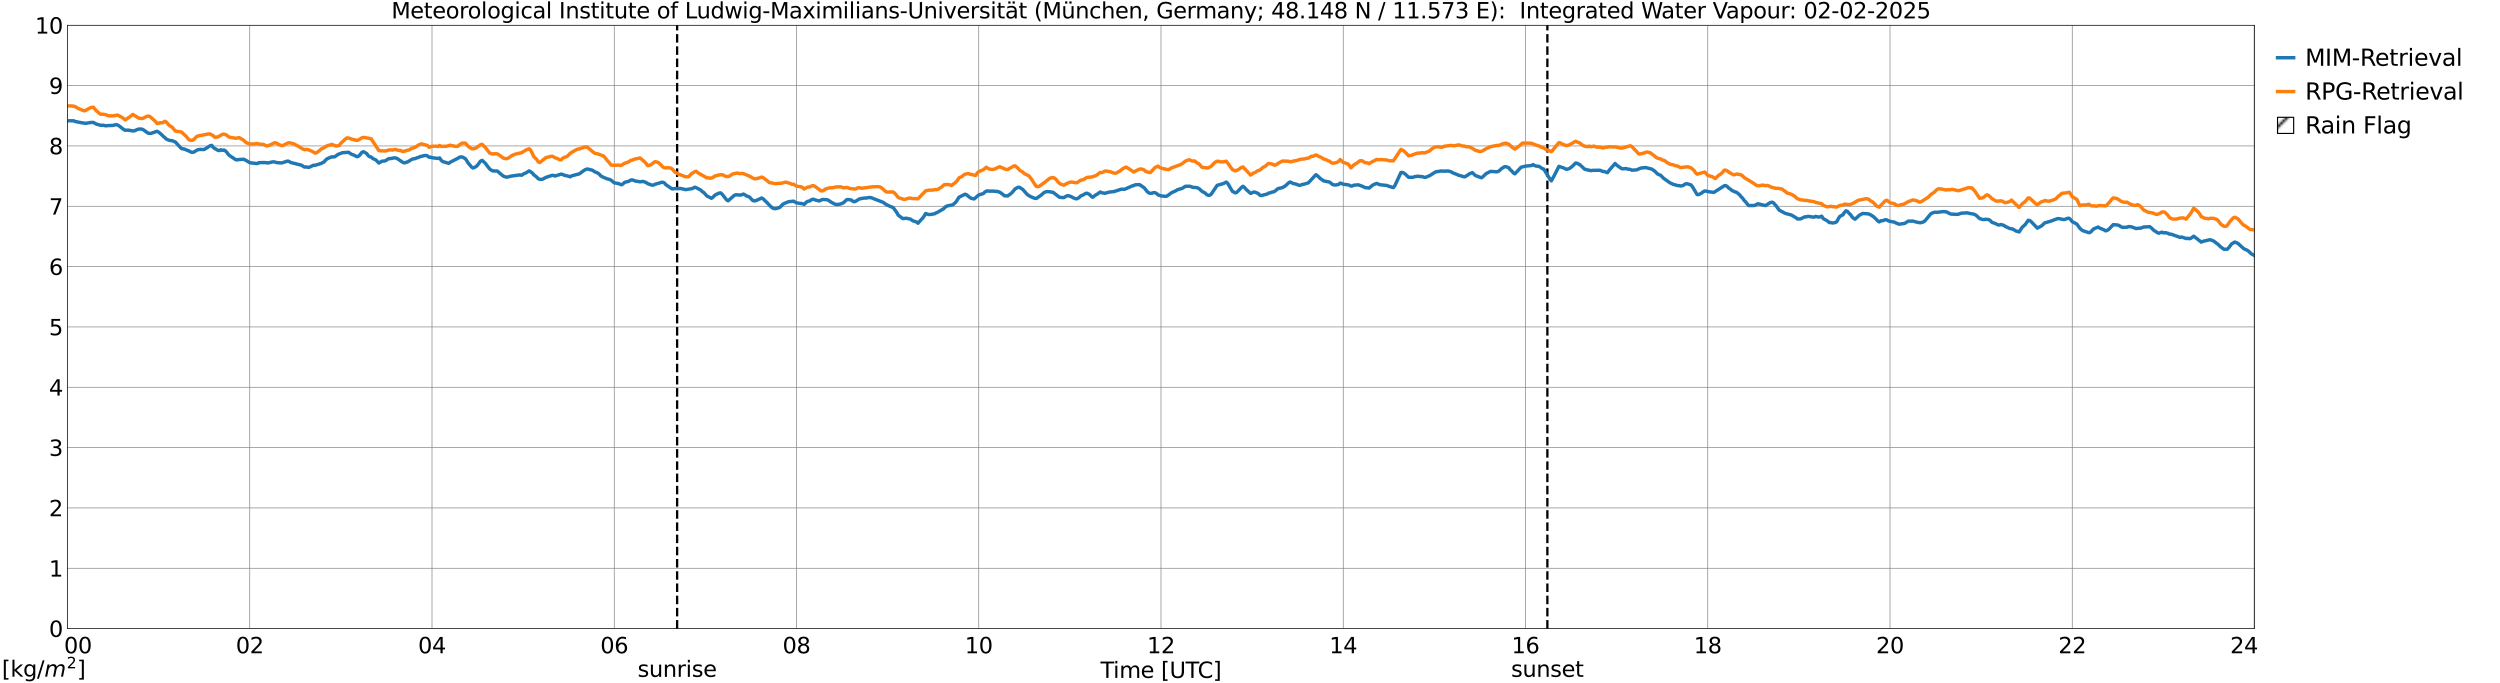 <?xml version="1.0" encoding="utf-8" standalone="no"?>
<!DOCTYPE svg PUBLIC "-//W3C//DTD SVG 1.1//EN"
  "http://www.w3.org/Graphics/SVG/1.1/DTD/svg11.dtd">
<svg xmlns:xlink="http://www.w3.org/1999/xlink" width="1085.4pt" height="296.64pt" viewBox="0 0 1085.4 296.64" xmlns="http://www.w3.org/2000/svg" version="1.1">
 <defs>
  <style type="text/css">*{stroke-linejoin: round; stroke-linecap: butt}</style>
 </defs>
 <g id="figure_1">
  <g id="patch_1">
   <path d="M 0 296.64 
L 1085.4 296.64 
L 1085.4 0 
L 0 0 
z
" style="fill: #ffffff"/>
  </g>
  <g id="axes_1">
   <g id="patch_2">
    <path d="M 29.306 272.909 
L 978.814 272.909 
L 978.814 10.976 
L 29.306 10.976 
z
" style="fill: #ffffff"/>
   </g>
   <g id="patch_3">
    <path d="M 979.473 272.909 
L 978.814 272.909 
L 978.814 10.976 
L 979.473 10.976 
z
" clip-path="url(#p24a412e479)" style="fill: #d3d3d3; stroke: #d3d3d3; stroke-linejoin: miter"/>
   </g>
   <g id="matplotlib.axis_1">
    <g id="xtick_1">
     <g id="line2d_1">
      <path d="M 29.306 272.909 
L 29.306 10.976 
" clip-path="url(#p24a412e479)" style="fill: none; stroke: #808080; stroke-width: 0.3; stroke-linecap: square"/>
     </g>
     <g id="line2d_2"/>
     <g id="text_1">
      <!--    00 -->
      <g transform="translate(18.733 283.627) scale(0.095 -0.095)">
       <defs>
        <path id="DejaVuSans-20" transform="scale(0.016)"/>
        <path id="DejaVuSans-30" d="M 2034 4250 
Q 1547 4250 1301 3770 
Q 1056 3291 1056 2328 
Q 1056 1369 1301 889 
Q 1547 409 2034 409 
Q 2525 409 2770 889 
Q 3016 1369 3016 2328 
Q 3016 3291 2770 3770 
Q 2525 4250 2034 4250 
z
M 2034 4750 
Q 2819 4750 3233 4129 
Q 3647 3509 3647 2328 
Q 3647 1150 3233 529 
Q 2819 -91 2034 -91 
Q 1250 -91 836 529 
Q 422 1150 422 2328 
Q 422 3509 836 4129 
Q 1250 4750 2034 4750 
z
" transform="scale(0.016)"/>
       </defs>
       <use xlink:href="#DejaVuSans-20"/>
       <use xlink:href="#DejaVuSans-20" transform="translate(31.787 0)"/>
       <use xlink:href="#DejaVuSans-20" transform="translate(63.574 0)"/>
       <use xlink:href="#DejaVuSans-30" transform="translate(95.361 0)"/>
       <use xlink:href="#DejaVuSans-30" transform="translate(158.984 0)"/>
      </g>
     </g>
    </g>
    <g id="xtick_2">
     <g id="line2d_3">
      <path d="M 108.431 272.909 
L 108.431 10.976 
" clip-path="url(#p24a412e479)" style="fill: none; stroke: #808080; stroke-width: 0.3; stroke-linecap: square"/>
     </g>
     <g id="line2d_4"/>
     <g id="text_2">
      <!-- 02 -->
      <g transform="translate(102.387 283.627) scale(0.095 -0.095)">
       <defs>
        <path id="DejaVuSans-32" d="M 1228 531 
L 3431 531 
L 3431 0 
L 469 0 
L 469 531 
Q 828 903 1448 1529 
Q 2069 2156 2228 2338 
Q 2531 2678 2651 2914 
Q 2772 3150 2772 3378 
Q 2772 3750 2511 3984 
Q 2250 4219 1831 4219 
Q 1534 4219 1204 4116 
Q 875 4013 500 3803 
L 500 4441 
Q 881 4594 1212 4672 
Q 1544 4750 1819 4750 
Q 2544 4750 2975 4387 
Q 3406 4025 3406 3419 
Q 3406 3131 3298 2873 
Q 3191 2616 2906 2266 
Q 2828 2175 2409 1742 
Q 1991 1309 1228 531 
z
" transform="scale(0.016)"/>
       </defs>
       <use xlink:href="#DejaVuSans-30"/>
       <use xlink:href="#DejaVuSans-32" transform="translate(63.623 0)"/>
      </g>
     </g>
    </g>
    <g id="xtick_3">
     <g id="line2d_5">
      <path d="M 187.557 272.909 
L 187.557 10.976 
" clip-path="url(#p24a412e479)" style="fill: none; stroke: #808080; stroke-width: 0.3; stroke-linecap: square"/>
     </g>
     <g id="line2d_6"/>
     <g id="text_3">
      <!-- 04 -->
      <g transform="translate(181.513 283.627) scale(0.095 -0.095)">
       <defs>
        <path id="DejaVuSans-34" d="M 2419 4116 
L 825 1625 
L 2419 1625 
L 2419 4116 
z
M 2253 4666 
L 3047 4666 
L 3047 1625 
L 3713 1625 
L 3713 1100 
L 3047 1100 
L 3047 0 
L 2419 0 
L 2419 1100 
L 313 1100 
L 313 1709 
L 2253 4666 
z
" transform="scale(0.016)"/>
       </defs>
       <use xlink:href="#DejaVuSans-30"/>
       <use xlink:href="#DejaVuSans-34" transform="translate(63.623 0)"/>
      </g>
     </g>
    </g>
    <g id="xtick_4">
     <g id="line2d_7">
      <path d="M 266.683 272.909 
L 266.683 10.976 
" clip-path="url(#p24a412e479)" style="fill: none; stroke: #808080; stroke-width: 0.3; stroke-linecap: square"/>
     </g>
     <g id="line2d_8"/>
     <g id="text_4">
      <!-- 06 -->
      <g transform="translate(260.638 283.627) scale(0.095 -0.095)">
       <defs>
        <path id="DejaVuSans-36" d="M 2113 2584 
Q 1688 2584 1439 2293 
Q 1191 2003 1191 1497 
Q 1191 994 1439 701 
Q 1688 409 2113 409 
Q 2538 409 2786 701 
Q 3034 994 3034 1497 
Q 3034 2003 2786 2293 
Q 2538 2584 2113 2584 
z
M 3366 4563 
L 3366 3988 
Q 3128 4100 2886 4159 
Q 2644 4219 2406 4219 
Q 1781 4219 1451 3797 
Q 1122 3375 1075 2522 
Q 1259 2794 1537 2939 
Q 1816 3084 2150 3084 
Q 2853 3084 3261 2657 
Q 3669 2231 3669 1497 
Q 3669 778 3244 343 
Q 2819 -91 2113 -91 
Q 1303 -91 875 529 
Q 447 1150 447 2328 
Q 447 3434 972 4092 
Q 1497 4750 2381 4750 
Q 2619 4750 2861 4703 
Q 3103 4656 3366 4563 
z
" transform="scale(0.016)"/>
       </defs>
       <use xlink:href="#DejaVuSans-30"/>
       <use xlink:href="#DejaVuSans-36" transform="translate(63.623 0)"/>
      </g>
     </g>
    </g>
    <g id="xtick_5">
     <g id="line2d_9">
      <path d="M 345.808 272.909 
L 345.808 10.976 
" clip-path="url(#p24a412e479)" style="fill: none; stroke: #808080; stroke-width: 0.3; stroke-linecap: square"/>
     </g>
     <g id="line2d_10"/>
     <g id="text_5">
      <!-- 08 -->
      <g transform="translate(339.764 283.627) scale(0.095 -0.095)">
       <defs>
        <path id="DejaVuSans-38" d="M 2034 2216 
Q 1584 2216 1326 1975 
Q 1069 1734 1069 1313 
Q 1069 891 1326 650 
Q 1584 409 2034 409 
Q 2484 409 2743 651 
Q 3003 894 3003 1313 
Q 3003 1734 2745 1975 
Q 2488 2216 2034 2216 
z
M 1403 2484 
Q 997 2584 770 2862 
Q 544 3141 544 3541 
Q 544 4100 942 4425 
Q 1341 4750 2034 4750 
Q 2731 4750 3128 4425 
Q 3525 4100 3525 3541 
Q 3525 3141 3298 2862 
Q 3072 2584 2669 2484 
Q 3125 2378 3379 2068 
Q 3634 1759 3634 1313 
Q 3634 634 3220 271 
Q 2806 -91 2034 -91 
Q 1263 -91 848 271 
Q 434 634 434 1313 
Q 434 1759 690 2068 
Q 947 2378 1403 2484 
z
M 1172 3481 
Q 1172 3119 1398 2916 
Q 1625 2713 2034 2713 
Q 2441 2713 2670 2916 
Q 2900 3119 2900 3481 
Q 2900 3844 2670 4047 
Q 2441 4250 2034 4250 
Q 1625 4250 1398 4047 
Q 1172 3844 1172 3481 
z
" transform="scale(0.016)"/>
       </defs>
       <use xlink:href="#DejaVuSans-30"/>
       <use xlink:href="#DejaVuSans-38" transform="translate(63.623 0)"/>
      </g>
     </g>
    </g>
    <g id="xtick_6">
     <g id="line2d_11">
      <path d="M 424.934 272.909 
L 424.934 10.976 
" clip-path="url(#p24a412e479)" style="fill: none; stroke: #808080; stroke-width: 0.3; stroke-linecap: square"/>
     </g>
     <g id="line2d_12"/>
     <g id="text_6">
      <!-- 10 -->
      <g transform="translate(418.89 283.627) scale(0.095 -0.095)">
       <defs>
        <path id="DejaVuSans-31" d="M 794 531 
L 1825 531 
L 1825 4091 
L 703 3866 
L 703 4441 
L 1819 4666 
L 2450 4666 
L 2450 531 
L 3481 531 
L 3481 0 
L 794 0 
L 794 531 
z
" transform="scale(0.016)"/>
       </defs>
       <use xlink:href="#DejaVuSans-31"/>
       <use xlink:href="#DejaVuSans-30" transform="translate(63.623 0)"/>
      </g>
     </g>
    </g>
    <g id="xtick_7">
     <g id="line2d_13">
      <path d="M 504.06 272.909 
L 504.06 10.976 
" clip-path="url(#p24a412e479)" style="fill: none; stroke: #808080; stroke-width: 0.3; stroke-linecap: square"/>
     </g>
     <g id="line2d_14"/>
     <g id="text_7">
      <!-- 12 -->
      <g transform="translate(498.015 283.627) scale(0.095 -0.095)">
       <use xlink:href="#DejaVuSans-31"/>
       <use xlink:href="#DejaVuSans-32" transform="translate(63.623 0)"/>
      </g>
     </g>
    </g>
    <g id="xtick_8">
     <g id="line2d_15">
      <path d="M 583.185 272.909 
L 583.185 10.976 
" clip-path="url(#p24a412e479)" style="fill: none; stroke: #808080; stroke-width: 0.3; stroke-linecap: square"/>
     </g>
     <g id="line2d_16"/>
     <g id="text_8">
      <!-- 14 -->
      <g transform="translate(577.141 283.627) scale(0.095 -0.095)">
       <use xlink:href="#DejaVuSans-31"/>
       <use xlink:href="#DejaVuSans-34" transform="translate(63.623 0)"/>
      </g>
     </g>
    </g>
    <g id="xtick_9">
     <g id="line2d_17">
      <path d="M 662.311 272.909 
L 662.311 10.976 
" clip-path="url(#p24a412e479)" style="fill: none; stroke: #808080; stroke-width: 0.3; stroke-linecap: square"/>
     </g>
     <g id="line2d_18"/>
     <g id="text_9">
      <!-- 16 -->
      <g transform="translate(656.267 283.627) scale(0.095 -0.095)">
       <use xlink:href="#DejaVuSans-31"/>
       <use xlink:href="#DejaVuSans-36" transform="translate(63.623 0)"/>
      </g>
     </g>
    </g>
    <g id="xtick_10">
     <g id="line2d_19">
      <path d="M 741.437 272.909 
L 741.437 10.976 
" clip-path="url(#p24a412e479)" style="fill: none; stroke: #808080; stroke-width: 0.3; stroke-linecap: square"/>
     </g>
     <g id="line2d_20"/>
     <g id="text_10">
      <!-- 18 -->
      <g transform="translate(735.392 283.627) scale(0.095 -0.095)">
       <use xlink:href="#DejaVuSans-31"/>
       <use xlink:href="#DejaVuSans-38" transform="translate(63.623 0)"/>
      </g>
     </g>
    </g>
    <g id="xtick_11">
     <g id="line2d_21">
      <path d="M 820.562 272.909 
L 820.562 10.976 
" clip-path="url(#p24a412e479)" style="fill: none; stroke: #808080; stroke-width: 0.3; stroke-linecap: square"/>
     </g>
     <g id="line2d_22"/>
     <g id="text_11">
      <!-- 20 -->
      <g transform="translate(814.518 283.627) scale(0.095 -0.095)">
       <use xlink:href="#DejaVuSans-32"/>
       <use xlink:href="#DejaVuSans-30" transform="translate(63.623 0)"/>
      </g>
     </g>
    </g>
    <g id="xtick_12">
     <g id="line2d_23">
      <path d="M 899.688 272.909 
L 899.688 10.976 
" clip-path="url(#p24a412e479)" style="fill: none; stroke: #808080; stroke-width: 0.3; stroke-linecap: square"/>
     </g>
     <g id="line2d_24"/>
     <g id="text_12">
      <!-- 22 -->
      <g transform="translate(893.644 283.627) scale(0.095 -0.095)">
       <use xlink:href="#DejaVuSans-32"/>
       <use xlink:href="#DejaVuSans-32" transform="translate(63.623 0)"/>
      </g>
     </g>
    </g>
    <g id="xtick_13">
     <g id="line2d_25">
      <path d="M 978.814 272.909 
L 978.814 10.976 
" clip-path="url(#p24a412e479)" style="fill: none; stroke: #808080; stroke-width: 0.3; stroke-linecap: square"/>
     </g>
     <g id="line2d_26"/>
     <g id="text_13">
      <!-- 24    -->
      <g transform="translate(968.241 283.627) scale(0.095 -0.095)">
       <use xlink:href="#DejaVuSans-32"/>
       <use xlink:href="#DejaVuSans-34" transform="translate(63.623 0)"/>
       <use xlink:href="#DejaVuSans-20" transform="translate(127.246 0)"/>
       <use xlink:href="#DejaVuSans-20" transform="translate(159.033 0)"/>
       <use xlink:href="#DejaVuSans-20" transform="translate(190.82 0)"/>
      </g>
     </g>
    </g>
    <g id="text_14">
     <!-- Time [UTC] -->
     <g transform="translate(477.806 294.322) scale(0.095 -0.095)">
      <defs>
       <path id="DejaVuSans-54" d="M -19 4666 
L 3928 4666 
L 3928 4134 
L 2272 4134 
L 2272 0 
L 1638 0 
L 1638 4134 
L -19 4134 
L -19 4666 
z
" transform="scale(0.016)"/>
       <path id="DejaVuSans-69" d="M 603 3500 
L 1178 3500 
L 1178 0 
L 603 0 
L 603 3500 
z
M 603 4863 
L 1178 4863 
L 1178 4134 
L 603 4134 
L 603 4863 
z
" transform="scale(0.016)"/>
       <path id="DejaVuSans-6d" d="M 3328 2828 
Q 3544 3216 3844 3400 
Q 4144 3584 4550 3584 
Q 5097 3584 5394 3201 
Q 5691 2819 5691 2113 
L 5691 0 
L 5113 0 
L 5113 2094 
Q 5113 2597 4934 2840 
Q 4756 3084 4391 3084 
Q 3944 3084 3684 2787 
Q 3425 2491 3425 1978 
L 3425 0 
L 2847 0 
L 2847 2094 
Q 2847 2600 2669 2842 
Q 2491 3084 2119 3084 
Q 1678 3084 1418 2786 
Q 1159 2488 1159 1978 
L 1159 0 
L 581 0 
L 581 3500 
L 1159 3500 
L 1159 2956 
Q 1356 3278 1631 3431 
Q 1906 3584 2284 3584 
Q 2666 3584 2933 3390 
Q 3200 3197 3328 2828 
z
" transform="scale(0.016)"/>
       <path id="DejaVuSans-65" d="M 3597 1894 
L 3597 1613 
L 953 1613 
Q 991 1019 1311 708 
Q 1631 397 2203 397 
Q 2534 397 2845 478 
Q 3156 559 3463 722 
L 3463 178 
Q 3153 47 2828 -22 
Q 2503 -91 2169 -91 
Q 1331 -91 842 396 
Q 353 884 353 1716 
Q 353 2575 817 3079 
Q 1281 3584 2069 3584 
Q 2775 3584 3186 3129 
Q 3597 2675 3597 1894 
z
M 3022 2063 
Q 3016 2534 2758 2815 
Q 2500 3097 2075 3097 
Q 1594 3097 1305 2825 
Q 1016 2553 972 2059 
L 3022 2063 
z
" transform="scale(0.016)"/>
       <path id="DejaVuSans-5b" d="M 550 4863 
L 1875 4863 
L 1875 4416 
L 1125 4416 
L 1125 -397 
L 1875 -397 
L 1875 -844 
L 550 -844 
L 550 4863 
z
" transform="scale(0.016)"/>
       <path id="DejaVuSans-55" d="M 556 4666 
L 1191 4666 
L 1191 1831 
Q 1191 1081 1462 751 
Q 1734 422 2344 422 
Q 2950 422 3222 751 
Q 3494 1081 3494 1831 
L 3494 4666 
L 4128 4666 
L 4128 1753 
Q 4128 841 3676 375 
Q 3225 -91 2344 -91 
Q 1459 -91 1007 375 
Q 556 841 556 1753 
L 556 4666 
z
" transform="scale(0.016)"/>
       <path id="DejaVuSans-43" d="M 4122 4306 
L 4122 3641 
Q 3803 3938 3442 4084 
Q 3081 4231 2675 4231 
Q 1875 4231 1450 3742 
Q 1025 3253 1025 2328 
Q 1025 1406 1450 917 
Q 1875 428 2675 428 
Q 3081 428 3442 575 
Q 3803 722 4122 1019 
L 4122 359 
Q 3791 134 3420 21 
Q 3050 -91 2638 -91 
Q 1578 -91 968 557 
Q 359 1206 359 2328 
Q 359 3453 968 4101 
Q 1578 4750 2638 4750 
Q 3056 4750 3426 4639 
Q 3797 4528 4122 4306 
z
" transform="scale(0.016)"/>
       <path id="DejaVuSans-5d" d="M 1947 4863 
L 1947 -844 
L 622 -844 
L 622 -397 
L 1369 -397 
L 1369 4416 
L 622 4416 
L 622 4863 
L 1947 4863 
z
" transform="scale(0.016)"/>
      </defs>
      <use xlink:href="#DejaVuSans-54"/>
      <use xlink:href="#DejaVuSans-69" transform="translate(57.959 0)"/>
      <use xlink:href="#DejaVuSans-6d" transform="translate(85.742 0)"/>
      <use xlink:href="#DejaVuSans-65" transform="translate(183.154 0)"/>
      <use xlink:href="#DejaVuSans-20" transform="translate(244.678 0)"/>
      <use xlink:href="#DejaVuSans-5b" transform="translate(276.465 0)"/>
      <use xlink:href="#DejaVuSans-55" transform="translate(315.479 0)"/>
      <use xlink:href="#DejaVuSans-54" transform="translate(388.672 0)"/>
      <use xlink:href="#DejaVuSans-43" transform="translate(443.881 0)"/>
      <use xlink:href="#DejaVuSans-5d" transform="translate(513.705 0)"/>
     </g>
    </g>
   </g>
   <g id="matplotlib.axis_2">
    <g id="ytick_1">
     <g id="line2d_27">
      <path d="M 29.306 272.909 
L 978.814 272.909 
" clip-path="url(#p24a412e479)" style="fill: none; stroke: #808080; stroke-width: 0.3; stroke-linecap: square"/>
     </g>
     <g id="line2d_28"/>
     <g id="text_15">
      <!-- 0 -->
      <g transform="translate(21.261 276.518) scale(0.095 -0.095)">
       <use xlink:href="#DejaVuSans-30"/>
      </g>
     </g>
    </g>
    <g id="ytick_2">
     <g id="line2d_29">
      <path d="M 29.306 246.715 
L 978.814 246.715 
" clip-path="url(#p24a412e479)" style="fill: none; stroke: #808080; stroke-width: 0.3; stroke-linecap: square"/>
     </g>
     <g id="line2d_30"/>
     <g id="text_16">
      <!-- 1 -->
      <g transform="translate(21.261 250.325) scale(0.095 -0.095)">
       <use xlink:href="#DejaVuSans-31"/>
      </g>
     </g>
    </g>
    <g id="ytick_3">
     <g id="line2d_31">
      <path d="M 29.306 220.522 
L 978.814 220.522 
" clip-path="url(#p24a412e479)" style="fill: none; stroke: #808080; stroke-width: 0.3; stroke-linecap: square"/>
     </g>
     <g id="line2d_32"/>
     <g id="text_17">
      <!-- 2 -->
      <g transform="translate(21.261 224.131) scale(0.095 -0.095)">
       <use xlink:href="#DejaVuSans-32"/>
      </g>
     </g>
    </g>
    <g id="ytick_4">
     <g id="line2d_33">
      <path d="M 29.306 194.329 
L 978.814 194.329 
" clip-path="url(#p24a412e479)" style="fill: none; stroke: #808080; stroke-width: 0.3; stroke-linecap: square"/>
     </g>
     <g id="line2d_34"/>
     <g id="text_18">
      <!-- 3 -->
      <g transform="translate(21.261 197.938) scale(0.095 -0.095)">
       <defs>
        <path id="DejaVuSans-33" d="M 2597 2516 
Q 3050 2419 3304 2112 
Q 3559 1806 3559 1356 
Q 3559 666 3084 287 
Q 2609 -91 1734 -91 
Q 1441 -91 1130 -33 
Q 819 25 488 141 
L 488 750 
Q 750 597 1062 519 
Q 1375 441 1716 441 
Q 2309 441 2620 675 
Q 2931 909 2931 1356 
Q 2931 1769 2642 2001 
Q 2353 2234 1838 2234 
L 1294 2234 
L 1294 2753 
L 1863 2753 
Q 2328 2753 2575 2939 
Q 2822 3125 2822 3475 
Q 2822 3834 2567 4026 
Q 2313 4219 1838 4219 
Q 1578 4219 1281 4162 
Q 984 4106 628 3988 
L 628 4550 
Q 988 4650 1302 4700 
Q 1616 4750 1894 4750 
Q 2613 4750 3031 4423 
Q 3450 4097 3450 3541 
Q 3450 3153 3228 2886 
Q 3006 2619 2597 2516 
z
" transform="scale(0.016)"/>
       </defs>
       <use xlink:href="#DejaVuSans-33"/>
      </g>
     </g>
    </g>
    <g id="ytick_5">
     <g id="line2d_35">
      <path d="M 29.306 168.136 
L 978.814 168.136 
" clip-path="url(#p24a412e479)" style="fill: none; stroke: #808080; stroke-width: 0.3; stroke-linecap: square"/>
     </g>
     <g id="line2d_36"/>
     <g id="text_19">
      <!-- 4 -->
      <g transform="translate(21.261 171.745) scale(0.095 -0.095)">
       <use xlink:href="#DejaVuSans-34"/>
      </g>
     </g>
    </g>
    <g id="ytick_6">
     <g id="line2d_37">
      <path d="M 29.306 141.942 
L 978.814 141.942 
" clip-path="url(#p24a412e479)" style="fill: none; stroke: #808080; stroke-width: 0.3; stroke-linecap: square"/>
     </g>
     <g id="line2d_38"/>
     <g id="text_20">
      <!-- 5 -->
      <g transform="translate(21.261 145.551) scale(0.095 -0.095)">
       <defs>
        <path id="DejaVuSans-35" d="M 691 4666 
L 3169 4666 
L 3169 4134 
L 1269 4134 
L 1269 2991 
Q 1406 3038 1543 3061 
Q 1681 3084 1819 3084 
Q 2600 3084 3056 2656 
Q 3513 2228 3513 1497 
Q 3513 744 3044 326 
Q 2575 -91 1722 -91 
Q 1428 -91 1123 -41 
Q 819 9 494 109 
L 494 744 
Q 775 591 1075 516 
Q 1375 441 1709 441 
Q 2250 441 2565 725 
Q 2881 1009 2881 1497 
Q 2881 1984 2565 2268 
Q 2250 2553 1709 2553 
Q 1456 2553 1204 2497 
Q 953 2441 691 2322 
L 691 4666 
z
" transform="scale(0.016)"/>
       </defs>
       <use xlink:href="#DejaVuSans-35"/>
      </g>
     </g>
    </g>
    <g id="ytick_7">
     <g id="line2d_39">
      <path d="M 29.306 115.749 
L 978.814 115.749 
" clip-path="url(#p24a412e479)" style="fill: none; stroke: #808080; stroke-width: 0.3; stroke-linecap: square"/>
     </g>
     <g id="line2d_40"/>
     <g id="text_21">
      <!-- 6 -->
      <g transform="translate(21.261 119.358) scale(0.095 -0.095)">
       <use xlink:href="#DejaVuSans-36"/>
      </g>
     </g>
    </g>
    <g id="ytick_8">
     <g id="line2d_41">
      <path d="M 29.306 89.556 
L 978.814 89.556 
" clip-path="url(#p24a412e479)" style="fill: none; stroke: #808080; stroke-width: 0.3; stroke-linecap: square"/>
     </g>
     <g id="line2d_42"/>
     <g id="text_22">
      <!-- 7 -->
      <g transform="translate(21.261 93.165) scale(0.095 -0.095)">
       <defs>
        <path id="DejaVuSans-37" d="M 525 4666 
L 3525 4666 
L 3525 4397 
L 1831 0 
L 1172 0 
L 2766 4134 
L 525 4134 
L 525 4666 
z
" transform="scale(0.016)"/>
       </defs>
       <use xlink:href="#DejaVuSans-37"/>
      </g>
     </g>
    </g>
    <g id="ytick_9">
     <g id="line2d_43">
      <path d="M 29.306 63.362 
L 978.814 63.362 
" clip-path="url(#p24a412e479)" style="fill: none; stroke: #808080; stroke-width: 0.3; stroke-linecap: square"/>
     </g>
     <g id="line2d_44"/>
     <g id="text_23">
      <!-- 8 -->
      <g transform="translate(21.261 66.972) scale(0.095 -0.095)">
       <use xlink:href="#DejaVuSans-38"/>
      </g>
     </g>
    </g>
    <g id="ytick_10">
     <g id="line2d_45">
      <path d="M 29.306 37.169 
L 978.814 37.169 
" clip-path="url(#p24a412e479)" style="fill: none; stroke: #808080; stroke-width: 0.3; stroke-linecap: square"/>
     </g>
     <g id="line2d_46"/>
     <g id="text_24">
      <!-- 9 -->
      <g transform="translate(21.261 40.778) scale(0.095 -0.095)">
       <defs>
        <path id="DejaVuSans-39" d="M 703 97 
L 703 672 
Q 941 559 1184 500 
Q 1428 441 1663 441 
Q 2288 441 2617 861 
Q 2947 1281 2994 2138 
Q 2813 1869 2534 1725 
Q 2256 1581 1919 1581 
Q 1219 1581 811 2004 
Q 403 2428 403 3163 
Q 403 3881 828 4315 
Q 1253 4750 1959 4750 
Q 2769 4750 3195 4129 
Q 3622 3509 3622 2328 
Q 3622 1225 3098 567 
Q 2575 -91 1691 -91 
Q 1453 -91 1209 -44 
Q 966 3 703 97 
z
M 1959 2075 
Q 2384 2075 2632 2365 
Q 2881 2656 2881 3163 
Q 2881 3666 2632 3958 
Q 2384 4250 1959 4250 
Q 1534 4250 1286 3958 
Q 1038 3666 1038 3163 
Q 1038 2656 1286 2365 
Q 1534 2075 1959 2075 
z
" transform="scale(0.016)"/>
       </defs>
       <use xlink:href="#DejaVuSans-39"/>
      </g>
     </g>
    </g>
    <g id="ytick_11">
     <g id="line2d_47">
      <path d="M 29.306 10.976 
L 978.814 10.976 
" clip-path="url(#p24a412e479)" style="fill: none; stroke: #808080; stroke-width: 0.3; stroke-linecap: square"/>
     </g>
     <g id="line2d_48"/>
     <g id="text_25">
      <!-- 10 -->
      <g transform="translate(15.217 14.585) scale(0.095 -0.095)">
       <use xlink:href="#DejaVuSans-31"/>
       <use xlink:href="#DejaVuSans-30" transform="translate(63.623 0)"/>
      </g>
     </g>
    </g>
   </g>
   <g id="line2d_49">
    <path d="M 293.981 272.909 
L 293.981 10.976 
" clip-path="url(#p24a412e479)" style="fill: none; stroke-dasharray: 3.7,1.6; stroke-dashoffset: 0; stroke: #000000"/>
   </g>
   <g id="line2d_50">
    <path d="M 671.806 272.909 
L 671.806 10.976 
" clip-path="url(#p24a412e479)" style="fill: none; stroke-dasharray: 3.7,1.6; stroke-dashoffset: 0; stroke: #000000"/>
   </g>
   <g id="line2d_51">
    <path d="M 29.306 52.431 
L 31.943 52.437 
L 32.603 52.735 
L 35.24 53.263 
L 37.218 53.553 
L 39.197 53.204 
L 40.515 53.14 
L 41.834 53.881 
L 43.812 54.441 
L 44.472 54.344 
L 45.131 54.426 
L 45.79 54.626 
L 47.109 54.518 
L 49.087 54.442 
L 50.406 54.093 
L 51.065 54.276 
L 51.725 54.681 
L 53.703 56.204 
L 54.362 56.568 
L 55.681 56.483 
L 57.659 56.852 
L 58.319 56.81 
L 59.637 56.207 
L 60.297 56.026 
L 61.615 56.042 
L 62.275 56.372 
L 64.253 57.785 
L 64.912 57.932 
L 65.572 57.888 
L 68.209 56.997 
L 68.869 57.37 
L 70.187 58.466 
L 70.847 59.175 
L 71.506 59.676 
L 72.166 60.358 
L 73.484 60.919 
L 74.803 61.095 
L 76.122 61.653 
L 78.759 64.492 
L 80.078 64.747 
L 81.397 65.309 
L 82.056 65.539 
L 82.716 65.947 
L 83.375 66.154 
L 84.034 66.059 
L 84.694 65.725 
L 85.353 65.247 
L 86.013 64.99 
L 86.672 64.889 
L 88.65 64.918 
L 91.288 63.254 
L 91.947 63.131 
L 92.606 64.06 
L 93.925 64.868 
L 94.584 65.257 
L 95.244 65.391 
L 95.903 65.025 
L 96.563 65.288 
L 97.222 65.151 
L 97.881 65.514 
L 98.541 66.224 
L 99.2 67.134 
L 99.86 67.678 
L 102.497 69.424 
L 103.816 69.272 
L 105.135 69.17 
L 105.794 69.124 
L 107.113 69.809 
L 108.431 70.643 
L 111.728 71.029 
L 112.388 70.619 
L 115.025 70.586 
L 116.344 70.747 
L 117.663 70.446 
L 118.322 70.292 
L 118.982 70.272 
L 120.3 70.609 
L 122.278 70.757 
L 124.916 69.904 
L 125.575 70.154 
L 126.235 70.558 
L 130.85 71.71 
L 132.169 72.541 
L 132.829 72.48 
L 134.147 72.672 
L 136.125 71.734 
L 136.785 71.761 
L 139.422 70.963 
L 140.741 70.254 
L 141.4 69.451 
L 142.06 68.905 
L 143.379 68.354 
L 144.038 68.08 
L 144.697 68.129 
L 145.357 68.062 
L 146.676 67.072 
L 148.654 66.3 
L 150.632 66.172 
L 151.291 66.099 
L 152.61 66.97 
L 153.929 67.454 
L 154.588 67.88 
L 155.247 68.027 
L 155.907 67.624 
L 157.226 66.031 
L 157.885 65.884 
L 159.204 66.67 
L 159.863 67.581 
L 160.523 68.058 
L 161.182 68.175 
L 161.841 68.819 
L 163.16 69.419 
L 164.479 70.782 
L 165.798 69.99 
L 167.116 69.888 
L 167.776 69.544 
L 168.435 69.048 
L 169.094 68.841 
L 169.754 68.824 
L 171.073 68.546 
L 171.732 68.565 
L 172.391 68.793 
L 175.029 70.574 
L 175.688 70.734 
L 176.348 70.445 
L 177.007 70.282 
L 178.985 69.07 
L 180.304 68.85 
L 180.963 68.513 
L 181.623 68.395 
L 182.282 68.031 
L 183.601 67.712 
L 184.26 67.534 
L 184.92 67.523 
L 185.579 67.66 
L 186.238 68.238 
L 186.898 68.248 
L 187.557 68.461 
L 190.195 68.802 
L 190.854 68.561 
L 191.513 69.538 
L 192.173 70.129 
L 194.81 70.915 
L 195.47 70.43 
L 198.767 68.734 
L 199.426 68.3 
L 200.085 68.119 
L 200.745 68.18 
L 202.063 68.904 
L 203.382 70.905 
L 204.701 72.496 
L 205.36 72.942 
L 206.679 72.355 
L 207.339 71.686 
L 208.657 69.93 
L 209.317 69.619 
L 210.635 70.806 
L 211.954 72.556 
L 212.614 73.362 
L 213.273 73.875 
L 213.932 74.199 
L 215.91 74.26 
L 217.229 75.39 
L 218.548 76.49 
L 219.867 76.927 
L 220.526 76.828 
L 221.845 76.464 
L 225.142 76.004 
L 225.801 75.95 
L 226.461 76.114 
L 227.12 75.607 
L 228.439 74.997 
L 229.757 74.185 
L 231.076 75.07 
L 231.736 75.873 
L 233.054 76.911 
L 233.714 77.604 
L 234.373 77.877 
L 235.033 77.899 
L 235.692 77.751 
L 237.011 77.009 
L 239.648 76.153 
L 240.308 76.149 
L 240.967 76.421 
L 243.604 75.592 
L 244.264 75.723 
L 244.923 76.078 
L 246.901 76.521 
L 247.561 76.772 
L 248.22 76.349 
L 250.198 75.815 
L 251.517 75.479 
L 253.495 74.029 
L 254.155 73.639 
L 254.814 73.389 
L 255.473 73.427 
L 256.133 73.676 
L 256.792 73.764 
L 257.451 74.035 
L 258.111 74.544 
L 259.43 75.079 
L 260.089 75.544 
L 260.748 76.266 
L 261.408 76.716 
L 263.386 77.568 
L 264.705 77.911 
L 265.364 78.28 
L 266.683 79.379 
L 268.661 79.718 
L 269.32 80.072 
L 269.98 80.205 
L 271.298 79.125 
L 272.617 78.823 
L 273.277 78.541 
L 273.936 78.135 
L 274.595 78.119 
L 275.914 78.603 
L 277.233 78.815 
L 277.892 78.946 
L 279.211 78.753 
L 280.53 79.248 
L 281.189 79.731 
L 282.508 80.183 
L 283.167 80.42 
L 283.827 80.311 
L 284.486 79.965 
L 286.464 79.427 
L 287.124 79.137 
L 287.783 79.137 
L 288.442 79.417 
L 289.102 80.176 
L 291.739 81.997 
L 293.717 81.861 
L 294.377 81.94 
L 295.036 81.815 
L 295.696 81.863 
L 297.674 82.335 
L 300.311 81.917 
L 300.971 81.681 
L 301.63 81.263 
L 302.289 81.494 
L 304.267 82.532 
L 304.927 83.207 
L 305.586 83.608 
L 306.905 85.097 
L 308.883 86.081 
L 309.543 85.65 
L 310.202 84.899 
L 310.861 84.446 
L 312.18 83.854 
L 312.839 83.739 
L 313.499 84.288 
L 315.477 86.791 
L 316.136 87.176 
L 318.774 84.84 
L 319.433 84.554 
L 321.411 84.693 
L 322.071 84.565 
L 322.73 84.254 
L 323.39 84.556 
L 324.049 85.029 
L 325.368 85.519 
L 326.686 86.929 
L 327.346 87.256 
L 328.005 87.141 
L 328.665 86.905 
L 329.324 86.541 
L 329.983 86.326 
L 330.643 85.953 
L 331.302 86.31 
L 333.28 88.238 
L 333.94 89.003 
L 335.258 90.229 
L 335.918 90.502 
L 336.577 90.597 
L 337.236 90.478 
L 338.555 90.053 
L 339.874 88.66 
L 341.193 88.016 
L 342.512 87.546 
L 343.83 87.428 
L 344.49 87.324 
L 345.808 88.096 
L 348.446 88.428 
L 349.105 88.756 
L 350.424 87.515 
L 351.743 87.145 
L 352.402 86.636 
L 353.062 86.487 
L 354.38 86.941 
L 355.699 87.252 
L 357.018 86.61 
L 358.996 86.68 
L 359.655 86.946 
L 360.974 87.839 
L 362.293 88.531 
L 362.952 88.739 
L 363.612 88.782 
L 364.93 88.568 
L 366.249 87.978 
L 367.568 86.706 
L 368.227 86.615 
L 369.546 86.817 
L 370.206 87.317 
L 370.865 87.613 
L 371.524 87.346 
L 372.843 86.541 
L 373.502 86.266 
L 374.821 86.056 
L 375.481 85.957 
L 376.14 86.004 
L 376.799 85.799 
L 378.118 85.784 
L 379.437 86.316 
L 383.393 87.834 
L 384.712 88.751 
L 386.69 89.724 
L 387.349 89.896 
L 388.009 90.396 
L 389.328 92.244 
L 389.987 93.42 
L 391.965 94.907 
L 393.284 94.763 
L 393.943 94.825 
L 394.603 95.02 
L 395.262 95.096 
L 395.921 95.602 
L 396.581 95.965 
L 397.899 96.359 
L 398.559 96.915 
L 399.878 95.43 
L 400.537 94.762 
L 401.196 93.842 
L 401.856 92.71 
L 403.175 93.142 
L 404.493 93.073 
L 405.153 92.879 
L 405.812 92.813 
L 406.471 92.39 
L 407.131 92.134 
L 409.768 90.563 
L 410.428 89.842 
L 411.087 89.459 
L 413.725 88.888 
L 415.043 87.677 
L 416.362 85.619 
L 419 84.313 
L 419.659 84.57 
L 420.978 85.677 
L 421.637 86.1 
L 422.956 86.371 
L 424.934 84.62 
L 426.912 84.052 
L 427.572 83.383 
L 428.231 82.966 
L 428.89 82.912 
L 429.55 82.988 
L 431.528 82.976 
L 432.187 83.121 
L 432.847 83.056 
L 434.165 83.511 
L 435.484 84.479 
L 436.144 85.03 
L 436.803 84.992 
L 437.462 85.071 
L 438.781 84.154 
L 439.44 83.545 
L 440.759 81.977 
L 442.078 81.267 
L 442.737 81.409 
L 444.056 82.255 
L 446.034 84.49 
L 447.353 85.315 
L 449.331 86.144 
L 449.991 86.144 
L 451.969 84.752 
L 453.287 83.592 
L 453.947 83.316 
L 454.606 83.179 
L 455.925 83.288 
L 457.244 83.526 
L 459.881 85.583 
L 460.541 85.715 
L 461.859 85.796 
L 463.178 85.028 
L 463.838 84.954 
L 465.156 85.393 
L 465.816 85.825 
L 467.134 86.326 
L 467.794 86.214 
L 468.453 85.796 
L 469.113 85.147 
L 470.431 84.546 
L 471.091 84.122 
L 471.75 83.869 
L 472.409 84.1 
L 473.069 84.482 
L 473.728 85.179 
L 474.388 85.659 
L 475.706 84.65 
L 476.366 84.3 
L 477.685 83.355 
L 478.344 83.683 
L 479.663 83.922 
L 481.641 83.386 
L 483.619 83.18 
L 486.916 82.114 
L 488.235 82.197 
L 489.553 81.61 
L 491.532 80.731 
L 492.191 80.576 
L 492.85 80.233 
L 494.169 80.156 
L 494.828 80.19 
L 496.807 81.571 
L 498.125 83.236 
L 498.785 83.746 
L 499.444 83.943 
L 500.103 83.893 
L 500.763 83.629 
L 501.422 83.644 
L 502.082 83.973 
L 502.741 84.578 
L 504.06 85.048 
L 506.038 85.238 
L 506.697 85.1 
L 508.675 83.654 
L 510.654 82.744 
L 511.313 82.297 
L 512.632 81.981 
L 513.291 81.778 
L 514.61 80.888 
L 515.929 80.848 
L 516.588 80.865 
L 517.907 81.333 
L 519.226 81.418 
L 519.885 81.561 
L 520.544 81.864 
L 521.863 83.069 
L 523.182 83.783 
L 523.841 84.439 
L 524.501 84.769 
L 525.16 84.796 
L 525.819 84.352 
L 528.457 80.463 
L 530.435 79.903 
L 531.094 79.72 
L 532.413 79.052 
L 533.073 79.689 
L 535.051 83.072 
L 536.369 83.751 
L 537.029 83.467 
L 539.007 81.36 
L 539.666 80.887 
L 540.326 81.403 
L 540.985 82.208 
L 542.963 83.974 
L 544.282 83.367 
L 544.941 83.445 
L 546.26 83.996 
L 546.919 84.719 
L 547.579 84.918 
L 550.216 84.214 
L 550.876 83.798 
L 551.535 83.713 
L 552.195 83.403 
L 552.854 83.325 
L 553.513 83.003 
L 554.832 81.888 
L 556.81 81.449 
L 558.129 80.639 
L 559.448 79.387 
L 560.107 79.007 
L 561.426 79.664 
L 562.745 79.952 
L 564.063 80.477 
L 564.723 80.36 
L 565.382 80.085 
L 566.042 79.995 
L 568.02 79.393 
L 571.317 75.853 
L 571.976 76.293 
L 573.295 77.596 
L 573.954 77.985 
L 574.613 78.523 
L 577.251 79.052 
L 578.57 80.121 
L 579.229 80.303 
L 579.889 80.317 
L 581.207 80.06 
L 581.867 79.491 
L 582.526 79.683 
L 583.185 79.994 
L 585.164 80.213 
L 585.823 80.419 
L 586.482 80.8 
L 587.142 80.714 
L 587.801 80.397 
L 589.779 80.25 
L 591.757 80.989 
L 592.417 81.364 
L 593.076 81.529 
L 593.736 81.522 
L 594.395 81.652 
L 595.714 80.582 
L 596.373 80.148 
L 597.692 79.617 
L 599.011 80.187 
L 602.307 80.549 
L 602.967 80.916 
L 603.626 81.008 
L 604.286 81.312 
L 604.945 81.444 
L 605.604 80.568 
L 608.242 74.901 
L 608.901 74.849 
L 609.561 75.18 
L 610.22 75.677 
L 611.539 76.962 
L 613.517 76.984 
L 614.176 76.703 
L 615.495 76.506 
L 616.814 76.671 
L 617.473 76.664 
L 618.133 76.913 
L 618.792 77.041 
L 620.77 76.223 
L 622.748 74.941 
L 623.408 74.605 
L 624.726 74.396 
L 625.386 74.257 
L 627.364 74.304 
L 628.683 74.231 
L 630.001 74.564 
L 630.661 75.011 
L 632.639 75.789 
L 633.298 76.104 
L 634.617 76.424 
L 635.276 76.694 
L 635.936 76.784 
L 637.255 75.994 
L 637.914 75.473 
L 639.233 74.941 
L 640.552 76.211 
L 643.189 77.176 
L 643.848 76.698 
L 645.167 75.416 
L 647.145 74.398 
L 649.783 74.606 
L 650.442 74.43 
L 651.102 73.984 
L 651.761 73.324 
L 653.08 72.443 
L 653.739 72.344 
L 655.058 72.818 
L 655.717 73.712 
L 656.377 74.266 
L 657.036 75.079 
L 657.695 75.471 
L 659.014 74.089 
L 660.333 72.647 
L 662.311 72.118 
L 664.949 71.871 
L 665.608 71.462 
L 666.267 71.899 
L 666.927 72.082 
L 668.246 72.245 
L 669.564 73.172 
L 670.224 73.391 
L 672.861 77.637 
L 673.521 78.521 
L 674.839 76.13 
L 676.817 72.223 
L 678.796 72.886 
L 680.114 73.531 
L 681.433 73.16 
L 682.752 72.1 
L 684.071 70.784 
L 684.73 70.882 
L 686.049 71.618 
L 688.027 73.509 
L 688.686 73.584 
L 689.346 73.857 
L 690.005 73.866 
L 690.664 74.112 
L 691.324 73.966 
L 694.621 73.913 
L 695.939 74.438 
L 696.599 74.502 
L 697.918 74.962 
L 698.577 74.001 
L 701.215 70.982 
L 701.874 71.676 
L 703.852 73.088 
L 704.511 73.322 
L 705.83 73.173 
L 706.49 73.359 
L 707.808 73.566 
L 708.468 73.885 
L 710.446 73.77 
L 711.105 73.536 
L 711.765 73.18 
L 712.424 72.971 
L 714.402 72.74 
L 717.04 73.371 
L 718.358 74.251 
L 719.677 75.566 
L 720.996 76.112 
L 722.315 77.447 
L 723.633 78.383 
L 724.952 79.322 
L 726.271 79.952 
L 728.249 80.568 
L 728.909 80.578 
L 729.568 80.728 
L 730.227 80.689 
L 730.887 80.434 
L 731.546 79.948 
L 732.205 79.738 
L 732.865 79.878 
L 734.184 80.292 
L 734.843 81.142 
L 736.821 84.483 
L 737.48 84.489 
L 738.799 83.822 
L 739.459 83.236 
L 740.118 82.924 
L 740.777 82.963 
L 741.437 83.176 
L 744.074 83.535 
L 748.69 80.608 
L 749.349 80.613 
L 750.009 81.082 
L 750.668 81.775 
L 751.327 82.121 
L 751.987 82.766 
L 752.646 82.989 
L 753.306 83.358 
L 753.965 83.491 
L 755.284 84.592 
L 755.943 85.423 
L 756.602 86.073 
L 757.262 87.038 
L 757.921 87.686 
L 758.581 88.567 
L 759.24 89.249 
L 761.218 89.238 
L 761.878 89.15 
L 763.196 88.452 
L 766.493 89.254 
L 768.471 88.026 
L 769.131 87.789 
L 769.79 87.903 
L 771.109 89.344 
L 772.428 91.202 
L 775.065 92.639 
L 777.703 93.338 
L 779.681 94.482 
L 780.34 95.052 
L 781.659 95.05 
L 783.637 94.13 
L 784.296 94.133 
L 784.956 93.922 
L 787.593 94.303 
L 788.253 93.96 
L 789.572 94.259 
L 790.231 94.13 
L 790.89 93.855 
L 791.55 94.866 
L 793.528 96.016 
L 794.187 96.624 
L 794.847 96.617 
L 795.506 96.809 
L 796.165 96.76 
L 796.825 96.593 
L 797.484 96.224 
L 798.143 94.928 
L 798.803 93.919 
L 800.122 93.277 
L 800.781 92.228 
L 801.44 91.526 
L 802.1 91.792 
L 802.759 92.601 
L 803.419 93.171 
L 804.078 94.172 
L 804.737 94.765 
L 805.397 95.167 
L 806.715 93.965 
L 807.375 93.376 
L 808.694 92.679 
L 810.672 92.807 
L 811.331 92.895 
L 811.99 93.199 
L 813.309 93.996 
L 814.628 95.23 
L 815.287 95.967 
L 815.947 96.338 
L 816.606 95.826 
L 817.265 95.885 
L 818.584 95.353 
L 819.244 95.499 
L 819.903 95.91 
L 820.562 96.095 
L 822.541 96.461 
L 823.2 96.841 
L 824.519 97.336 
L 826.497 97.076 
L 827.156 96.883 
L 828.475 95.987 
L 829.794 96.01 
L 830.453 95.977 
L 832.431 96.515 
L 833.75 96.714 
L 835.069 96.359 
L 835.728 95.876 
L 838.366 92.742 
L 839.684 92.199 
L 840.344 92.135 
L 841.003 92.186 
L 843.641 91.866 
L 844.959 91.961 
L 846.938 92.932 
L 849.575 93.07 
L 850.235 93.013 
L 851.553 92.548 
L 854.191 92.405 
L 854.85 92.616 
L 856.828 92.952 
L 857.488 93.189 
L 858.147 93.646 
L 859.466 94.891 
L 860.785 95.301 
L 861.444 95.327 
L 862.103 95.196 
L 863.422 95.319 
L 864.082 95.737 
L 864.741 96.461 
L 866.719 97.227 
L 867.378 97.623 
L 868.038 97.702 
L 868.697 97.461 
L 870.016 97.853 
L 870.675 98.337 
L 872.653 99.249 
L 873.313 99.318 
L 873.972 99.5 
L 875.291 100.331 
L 875.95 100.442 
L 876.61 100.715 
L 877.929 98.705 
L 879.247 97.517 
L 880.566 95.655 
L 881.225 95.748 
L 881.885 96.271 
L 884.522 99.027 
L 885.841 98.362 
L 886.5 97.967 
L 887.819 96.69 
L 888.479 96.596 
L 889.138 96.344 
L 889.797 96.222 
L 893.094 94.986 
L 893.754 94.899 
L 895.732 95.281 
L 896.391 95.299 
L 897.71 94.766 
L 898.369 94.793 
L 899.029 95.401 
L 899.688 96.249 
L 901.666 97.272 
L 902.985 99.086 
L 903.644 99.718 
L 904.304 100.169 
L 906.941 101.036 
L 907.601 100.832 
L 908.919 99.424 
L 910.898 98.572 
L 911.557 98.986 
L 913.535 99.825 
L 914.194 100.231 
L 914.854 99.995 
L 915.513 99.615 
L 917.491 97.523 
L 919.469 97.706 
L 920.129 97.955 
L 920.788 98.41 
L 921.448 98.72 
L 923.426 98.652 
L 924.085 98.373 
L 925.404 98.481 
L 927.382 99.233 
L 928.701 99.063 
L 929.36 99.069 
L 930.679 98.563 
L 933.316 98.429 
L 933.976 98.908 
L 935.295 100.166 
L 935.954 100.502 
L 936.613 100.999 
L 937.273 101.247 
L 938.592 100.792 
L 939.251 101.125 
L 939.91 100.999 
L 941.229 101.259 
L 941.888 101.668 
L 942.548 101.655 
L 946.504 103.055 
L 947.163 102.902 
L 948.482 103.319 
L 949.142 103.586 
L 949.801 103.432 
L 950.46 103.657 
L 951.12 103.462 
L 952.438 102.558 
L 954.417 104.093 
L 955.735 105.127 
L 956.395 104.791 
L 959.032 104.175 
L 959.692 104.093 
L 961.01 104.617 
L 962.989 106.091 
L 964.307 107.337 
L 965.626 108.256 
L 966.285 108.19 
L 966.945 108.243 
L 967.604 107.583 
L 968.923 105.854 
L 970.242 105.087 
L 971.561 105.625 
L 974.198 108.002 
L 975.517 108.589 
L 976.176 109.027 
L 977.495 110.249 
L 978.154 110.536 
L 978.814 111.007 
L 978.814 111.007 
" clip-path="url(#p24a412e479)" style="fill: none; stroke: #1f77b4; stroke-width: 1.5; stroke-linecap: square"/>
   </g>
   <g id="line2d_52">
    <path d="M 29.306 45.993 
L 31.284 45.981 
L 32.603 46.271 
L 33.921 47.09 
L 35.9 47.871 
L 36.559 48.136 
L 37.218 47.907 
L 39.197 46.791 
L 39.856 46.599 
L 40.515 46.566 
L 41.834 48.081 
L 43.153 49.263 
L 43.812 49.641 
L 44.472 49.571 
L 45.79 49.766 
L 47.109 50.307 
L 49.087 50.294 
L 51.065 49.953 
L 53.043 51.029 
L 54.362 52.037 
L 56.34 50.759 
L 57.659 49.686 
L 60.297 51.309 
L 61.615 51.49 
L 62.275 51.296 
L 63.594 50.561 
L 64.253 50.397 
L 64.912 50.481 
L 66.231 51.606 
L 67.55 52.805 
L 68.209 53.65 
L 69.528 53.273 
L 70.187 53.321 
L 70.847 53.211 
L 71.506 52.652 
L 72.166 52.943 
L 73.484 54.454 
L 74.803 55.278 
L 76.122 56.9 
L 78.759 57.312 
L 80.737 59.11 
L 82.056 60.698 
L 82.716 60.893 
L 83.375 60.937 
L 84.034 60.68 
L 85.353 59.31 
L 86.013 59.013 
L 90.628 58.134 
L 91.288 58.187 
L 92.606 58.964 
L 93.266 59.598 
L 94.584 59.458 
L 96.563 58.337 
L 97.222 58.22 
L 97.881 58.412 
L 98.541 58.777 
L 99.2 59.373 
L 99.86 59.628 
L 102.497 60.038 
L 103.816 59.726 
L 105.794 60.912 
L 106.453 61.573 
L 107.113 62.044 
L 108.431 62.502 
L 110.41 62.532 
L 111.069 62.353 
L 111.728 62.322 
L 112.388 62.55 
L 113.047 62.636 
L 114.366 62.686 
L 115.685 63.373 
L 116.344 63.299 
L 117.663 62.754 
L 118.982 62.056 
L 119.641 61.971 
L 121.619 62.982 
L 122.278 63.23 
L 122.938 63.104 
L 124.916 62.107 
L 125.575 61.969 
L 127.553 62.448 
L 129.532 63.494 
L 130.85 64.323 
L 132.169 65.02 
L 132.829 64.88 
L 133.488 64.89 
L 135.466 65.677 
L 136.785 66.47 
L 137.444 66.314 
L 138.763 65.365 
L 139.422 64.707 
L 140.741 64.124 
L 141.4 63.582 
L 142.719 63.031 
L 143.379 63.015 
L 144.038 62.67 
L 145.357 63.193 
L 146.016 63.385 
L 147.335 63.166 
L 147.994 62.179 
L 149.972 60.356 
L 150.632 59.872 
L 151.951 60.05 
L 152.61 60.415 
L 153.929 60.665 
L 154.588 60.924 
L 155.247 60.9 
L 155.907 60.605 
L 157.226 59.775 
L 157.885 59.65 
L 159.863 59.982 
L 161.182 60.288 
L 164.479 65.359 
L 165.798 65.494 
L 167.116 65.552 
L 167.776 65.456 
L 169.094 65.037 
L 170.413 65.132 
L 171.732 64.883 
L 173.051 65.322 
L 173.71 65.302 
L 175.029 65.836 
L 177.007 65.197 
L 177.666 65.12 
L 178.326 64.635 
L 178.985 64.356 
L 180.304 63.922 
L 181.623 62.998 
L 182.941 62.446 
L 185.579 63.152 
L 186.238 63.947 
L 187.557 63.493 
L 189.535 63.484 
L 190.195 63.609 
L 190.854 63.158 
L 191.513 63.55 
L 193.492 63.534 
L 194.81 63.265 
L 195.47 63.01 
L 196.129 63.265 
L 196.788 63.3 
L 197.448 63.541 
L 198.767 63.528 
L 199.426 62.896 
L 200.745 62.099 
L 202.063 62.149 
L 203.382 63.637 
L 204.701 64.527 
L 205.36 64.643 
L 206.679 64.257 
L 208.657 62.805 
L 209.317 62.674 
L 210.635 63.954 
L 212.614 66.483 
L 213.932 66.888 
L 214.592 66.739 
L 215.91 66.796 
L 217.229 67.659 
L 218.548 68.665 
L 219.867 68.904 
L 220.526 68.724 
L 222.504 67.378 
L 223.823 66.894 
L 226.461 66.297 
L 228.439 65.084 
L 229.757 64.595 
L 230.417 65.21 
L 231.736 67.979 
L 233.054 69.28 
L 233.714 70.32 
L 234.373 70.56 
L 237.011 68.42 
L 238.329 68.122 
L 238.989 67.914 
L 239.648 67.832 
L 240.308 68.085 
L 240.967 68.506 
L 241.626 68.69 
L 242.945 69.319 
L 243.604 69.394 
L 244.264 68.739 
L 244.923 68.385 
L 246.242 67.893 
L 247.561 66.531 
L 250.198 65 
L 250.858 64.74 
L 251.517 64.688 
L 252.176 64.383 
L 252.836 64.253 
L 253.495 63.917 
L 254.814 63.779 
L 258.111 66.511 
L 259.43 66.778 
L 262.067 67.753 
L 265.364 71.678 
L 266.683 71.762 
L 268.661 71.678 
L 269.32 71.854 
L 269.98 71.701 
L 270.639 71.18 
L 271.298 70.834 
L 272.617 70.445 
L 273.936 69.591 
L 274.595 69.495 
L 275.255 69.164 
L 277.892 68.586 
L 279.87 70.292 
L 280.53 71.002 
L 281.189 71.937 
L 281.849 71.798 
L 282.508 71.543 
L 283.167 71.119 
L 283.827 70.542 
L 284.486 70.172 
L 285.805 70.543 
L 287.124 71.777 
L 287.783 72.519 
L 288.442 72.818 
L 289.102 72.942 
L 289.761 72.8 
L 291.08 72.926 
L 291.739 73.27 
L 293.058 74.728 
L 294.377 75.507 
L 297.674 76.771 
L 298.992 76.727 
L 300.311 75.315 
L 300.971 75.022 
L 301.63 74.491 
L 302.289 74.354 
L 302.949 74.99 
L 306.905 77.231 
L 307.564 77.212 
L 308.224 77.336 
L 308.883 77.284 
L 309.543 77.042 
L 310.202 76.492 
L 312.18 75.956 
L 313.499 75.831 
L 314.818 76.44 
L 315.477 76.66 
L 316.136 76.634 
L 316.796 76.44 
L 318.114 75.52 
L 320.093 75.113 
L 320.752 75.346 
L 322.73 75.354 
L 324.049 75.916 
L 326.027 76.787 
L 326.686 77.254 
L 327.346 77.531 
L 328.005 77.679 
L 328.665 77.457 
L 329.324 77.366 
L 330.643 76.877 
L 331.302 77.133 
L 332.621 78.113 
L 333.28 78.608 
L 333.94 79.249 
L 336.577 79.713 
L 339.215 79.551 
L 341.193 79.07 
L 343.171 79.677 
L 343.83 80.076 
L 344.49 79.96 
L 345.808 80.816 
L 347.787 81.102 
L 348.446 81.391 
L 349.105 82.059 
L 350.424 81.335 
L 351.743 81.084 
L 352.402 80.705 
L 353.062 80.595 
L 353.721 80.856 
L 356.359 82.791 
L 357.018 82.925 
L 357.677 82.601 
L 358.337 82.106 
L 359.655 81.664 
L 360.315 81.55 
L 361.634 81.516 
L 362.952 81.151 
L 364.93 81.102 
L 366.249 81.567 
L 367.568 81.381 
L 368.227 81.54 
L 368.887 81.86 
L 370.865 82.042 
L 371.524 82.051 
L 372.184 81.634 
L 372.843 81.486 
L 374.162 81.725 
L 378.777 81.095 
L 380.096 81.086 
L 381.415 81.046 
L 382.074 81.194 
L 382.734 81.556 
L 384.712 83.291 
L 385.371 83.405 
L 387.349 83.305 
L 388.009 83.499 
L 388.668 84.098 
L 389.987 85.776 
L 392.624 86.635 
L 394.603 86.024 
L 395.262 86.025 
L 395.921 86.195 
L 398.559 86.288 
L 400.537 84.259 
L 401.856 82.866 
L 403.175 82.567 
L 405.153 82.509 
L 405.812 82.31 
L 406.471 82.359 
L 407.131 82.23 
L 409.109 80.969 
L 409.768 80.283 
L 410.428 80.083 
L 411.746 80.16 
L 412.406 80.236 
L 413.065 80.545 
L 415.043 79.035 
L 415.703 78.232 
L 416.362 77.226 
L 417.681 76.611 
L 418.34 76.019 
L 419 75.647 
L 420.318 75.3 
L 420.978 75.618 
L 422.297 75.844 
L 422.956 76.084 
L 423.615 76.157 
L 424.275 75.159 
L 424.934 74.494 
L 426.912 73.699 
L 428.231 72.608 
L 428.89 73.12 
L 429.55 73.386 
L 430.869 73.593 
L 432.187 73.27 
L 433.506 72.539 
L 434.165 72.425 
L 436.803 73.59 
L 437.462 73.625 
L 438.122 73.207 
L 439.44 72.535 
L 440.1 72.067 
L 440.759 72.008 
L 442.078 73.142 
L 442.737 73.946 
L 444.056 74.728 
L 444.716 75.394 
L 446.694 76.341 
L 448.012 78.033 
L 449.331 80.141 
L 449.991 80.965 
L 450.65 81.047 
L 451.309 80.818 
L 453.947 78.872 
L 455.266 77.789 
L 455.925 77.325 
L 457.244 77.065 
L 457.903 77.39 
L 458.563 77.946 
L 459.222 78.853 
L 459.881 79.516 
L 460.541 79.957 
L 461.859 80.39 
L 463.838 79.323 
L 465.156 79.024 
L 467.134 79.347 
L 467.794 79.213 
L 469.113 78.25 
L 470.431 77.994 
L 471.75 77.083 
L 473.069 76.901 
L 473.728 76.908 
L 475.047 76.508 
L 475.706 76.276 
L 476.366 75.901 
L 477.025 75.285 
L 477.685 74.872 
L 478.344 74.945 
L 479.003 74.7 
L 479.663 74.278 
L 480.322 74.252 
L 482.3 74.64 
L 483.619 75.161 
L 484.278 75.222 
L 484.938 74.982 
L 486.256 74.192 
L 487.575 73.16 
L 488.894 72.528 
L 490.213 73.311 
L 492.191 74.671 
L 494.169 73.667 
L 494.828 73.415 
L 495.488 73.332 
L 496.807 73.799 
L 497.466 74.442 
L 498.785 74.859 
L 499.444 74.895 
L 501.422 72.765 
L 502.741 72.121 
L 503.4 72.635 
L 504.06 72.976 
L 506.697 73.587 
L 507.357 73.672 
L 508.675 72.863 
L 512.632 71.434 
L 513.291 71.027 
L 514.61 69.983 
L 515.929 69.432 
L 516.588 69.42 
L 517.247 69.824 
L 517.907 69.95 
L 518.566 69.845 
L 519.885 70.839 
L 520.544 71.152 
L 521.863 72.625 
L 523.841 72.877 
L 524.501 72.922 
L 525.819 72.222 
L 527.138 70.805 
L 527.797 70.307 
L 528.457 69.992 
L 529.116 70.038 
L 529.776 70.262 
L 531.094 70.266 
L 532.413 69.989 
L 533.732 71.782 
L 535.051 73.619 
L 536.369 74.214 
L 537.688 73.605 
L 539.007 72.686 
L 539.666 72.478 
L 542.304 75.277 
L 542.963 76.009 
L 544.282 75.107 
L 544.941 74.861 
L 546.26 74.008 
L 546.919 73.939 
L 548.238 72.744 
L 549.557 72.036 
L 550.216 71.307 
L 550.876 70.944 
L 552.195 71.203 
L 553.513 71.752 
L 554.173 71.425 
L 555.491 70.572 
L 556.81 69.906 
L 559.448 69.997 
L 560.107 70.296 
L 560.766 70.192 
L 561.426 69.951 
L 563.404 69.6 
L 564.063 69.278 
L 565.382 69.063 
L 566.042 69.074 
L 567.36 68.702 
L 568.02 68.692 
L 569.338 67.826 
L 569.998 67.875 
L 571.317 67.253 
L 572.635 67.926 
L 573.954 68.511 
L 574.613 69.016 
L 575.932 69.432 
L 576.592 69.83 
L 577.251 69.976 
L 577.91 70.561 
L 578.57 70.898 
L 579.889 70.669 
L 580.548 70.468 
L 581.207 70.029 
L 581.867 69.269 
L 583.185 70.516 
L 585.164 71.131 
L 585.823 71.818 
L 586.482 72.886 
L 587.801 71.577 
L 589.12 70.795 
L 590.439 69.778 
L 591.098 69.759 
L 591.757 70.014 
L 592.417 70.505 
L 593.076 70.691 
L 593.736 70.696 
L 594.395 71.073 
L 595.714 70.231 
L 597.032 69.596 
L 597.692 69.201 
L 598.351 69.346 
L 599.67 69.283 
L 602.307 69.508 
L 602.967 69.792 
L 604.286 69.813 
L 604.945 69.836 
L 608.242 64.868 
L 609.561 65.548 
L 610.879 66.895 
L 611.539 67.65 
L 612.198 67.477 
L 612.858 67.439 
L 614.176 66.876 
L 615.495 66.478 
L 616.154 66.513 
L 617.473 66.254 
L 618.133 66.38 
L 618.792 66.304 
L 620.77 65.467 
L 621.429 64.803 
L 622.748 63.907 
L 624.067 63.693 
L 626.045 63.976 
L 626.705 63.634 
L 627.364 63.454 
L 630.001 63.141 
L 631.32 63.283 
L 633.298 62.903 
L 635.276 63.439 
L 635.936 63.455 
L 636.595 63.735 
L 637.914 63.748 
L 639.233 64.4 
L 640.552 65.253 
L 642.53 65.787 
L 643.189 65.689 
L 643.848 65.417 
L 645.167 64.573 
L 647.145 63.696 
L 649.783 63.134 
L 650.442 63.197 
L 651.102 63.023 
L 652.42 62.451 
L 653.739 62.134 
L 655.058 62.609 
L 656.377 63.837 
L 657.695 64.745 
L 659.674 63.306 
L 660.992 62.127 
L 662.311 62.119 
L 664.949 62.19 
L 665.608 62.511 
L 666.927 62.993 
L 668.246 63.387 
L 668.905 63.833 
L 670.224 64.218 
L 671.542 65.08 
L 672.202 65.247 
L 673.521 65.852 
L 674.18 65.163 
L 675.499 63.46 
L 676.817 61.918 
L 677.477 62.05 
L 678.136 62.476 
L 680.114 63.247 
L 681.433 62.863 
L 684.071 61.346 
L 686.049 62.171 
L 686.708 62.815 
L 688.027 63.49 
L 689.346 63.652 
L 690.005 63.433 
L 690.664 63.705 
L 691.983 63.432 
L 693.302 63.902 
L 694.621 63.88 
L 695.939 64.249 
L 697.258 63.924 
L 697.918 63.908 
L 698.577 63.672 
L 700.555 63.842 
L 701.215 63.769 
L 703.193 64.212 
L 703.852 64.3 
L 704.511 64.234 
L 707.808 63.283 
L 708.468 63.605 
L 709.786 65.025 
L 710.446 65.646 
L 711.105 66.465 
L 711.765 66.908 
L 713.083 66.585 
L 713.743 66.445 
L 714.402 66.135 
L 715.062 65.991 
L 716.38 66.281 
L 718.358 67.748 
L 719.018 68.327 
L 719.677 68.703 
L 720.996 69.008 
L 721.655 69.464 
L 722.315 69.605 
L 722.974 69.893 
L 723.633 70.507 
L 724.952 71.232 
L 725.612 71.467 
L 726.271 71.495 
L 727.59 71.986 
L 728.249 72.056 
L 729.568 72.749 
L 732.865 72.405 
L 734.184 72.876 
L 735.502 74.009 
L 736.162 75.011 
L 736.821 75.611 
L 740.118 74.688 
L 741.437 76.157 
L 743.415 76.718 
L 744.734 77.528 
L 746.052 76.214 
L 747.371 75.314 
L 748.69 73.864 
L 749.349 73.914 
L 750.009 74.236 
L 750.668 74.827 
L 752.646 75.909 
L 753.306 75.814 
L 753.965 75.546 
L 755.284 75.747 
L 755.943 75.944 
L 756.602 76.4 
L 757.262 77.085 
L 761.218 79.511 
L 762.537 80.443 
L 763.196 80.634 
L 763.856 80.671 
L 765.174 80.338 
L 766.493 80.598 
L 767.153 80.501 
L 767.812 80.655 
L 769.131 81.301 
L 771.109 81.804 
L 771.768 81.729 
L 773.746 82.091 
L 774.406 82.689 
L 775.065 83.051 
L 775.725 83.708 
L 777.703 84.345 
L 779.021 85.092 
L 780.34 86.272 
L 781.659 86.762 
L 782.318 86.768 
L 783.637 87.035 
L 784.296 86.985 
L 785.615 87.27 
L 787.593 87.542 
L 788.253 87.875 
L 790.89 88.433 
L 791.55 89.078 
L 792.868 89.699 
L 793.528 89.792 
L 794.847 89.554 
L 795.506 89.74 
L 796.165 89.725 
L 796.825 89.87 
L 797.484 89.878 
L 798.803 89.214 
L 800.122 89.026 
L 800.781 88.657 
L 802.1 88.749 
L 802.759 88.837 
L 803.419 88.725 
L 804.737 88.163 
L 806.715 86.963 
L 808.694 86.587 
L 810.012 86.277 
L 810.672 86.331 
L 811.331 86.535 
L 811.99 87.09 
L 813.309 87.903 
L 814.628 89.331 
L 815.287 89.721 
L 815.947 89.932 
L 816.606 89.112 
L 817.925 87.778 
L 818.584 87.117 
L 819.244 86.953 
L 820.562 87.997 
L 822.541 88.475 
L 823.2 89.033 
L 823.859 89.193 
L 824.519 89.16 
L 825.178 88.923 
L 826.497 88.679 
L 828.475 87.554 
L 830.453 86.828 
L 831.112 86.889 
L 832.431 87.254 
L 833.091 87.688 
L 833.75 87.695 
L 834.409 87.407 
L 837.047 85.696 
L 838.366 84.427 
L 839.684 83.523 
L 841.003 82.26 
L 841.663 81.936 
L 842.981 82.072 
L 844.959 82.521 
L 845.619 82.322 
L 846.278 82.426 
L 847.597 82.208 
L 850.235 82.811 
L 851.553 82.441 
L 853.531 81.852 
L 854.191 81.547 
L 854.85 81.503 
L 856.169 81.608 
L 857.488 83.109 
L 859.466 86.092 
L 860.785 85.901 
L 861.444 85.514 
L 862.103 84.879 
L 862.763 84.558 
L 863.422 84.924 
L 864.082 85.448 
L 864.741 86.186 
L 866.719 87.347 
L 868.697 87.2 
L 869.357 87.337 
L 870.016 87.782 
L 870.675 87.989 
L 871.994 87.708 
L 872.653 87.402 
L 873.313 86.865 
L 876.61 90.078 
L 877.929 88.536 
L 879.247 87.524 
L 880.566 85.917 
L 881.225 86.028 
L 883.863 88.489 
L 884.522 88.887 
L 885.841 87.912 
L 886.5 87.521 
L 887.16 87.391 
L 887.819 87.047 
L 888.479 87.236 
L 889.797 87.364 
L 890.457 87.047 
L 891.116 86.964 
L 892.435 86.398 
L 893.754 85.103 
L 894.413 84.647 
L 895.072 83.984 
L 895.732 83.846 
L 897.051 83.756 
L 898.369 83.454 
L 899.029 84.287 
L 899.688 85.419 
L 901.666 86.534 
L 902.985 89.3 
L 904.304 88.951 
L 905.622 88.989 
L 906.941 88.664 
L 907.601 89.211 
L 908.26 89.411 
L 908.919 89.321 
L 909.579 89.471 
L 910.238 89.503 
L 911.557 89.21 
L 914.194 89.373 
L 914.854 88.858 
L 916.173 87.402 
L 916.832 86.507 
L 917.491 85.919 
L 918.81 86.118 
L 919.469 86.419 
L 920.788 87.345 
L 921.448 87.634 
L 922.766 87.886 
L 923.426 87.746 
L 924.745 88.561 
L 926.723 89.22 
L 927.382 89.107 
L 928.041 88.831 
L 928.701 89.122 
L 929.36 89.674 
L 930.679 91.167 
L 932.657 92.139 
L 933.976 92.36 
L 934.635 92.475 
L 935.954 93.025 
L 936.613 93.084 
L 937.932 92.545 
L 938.592 92.048 
L 939.251 92.023 
L 939.91 92.168 
L 941.229 93.462 
L 941.888 94.389 
L 942.548 94.827 
L 943.207 95.087 
L 943.867 95.146 
L 945.185 95.082 
L 945.845 94.795 
L 947.163 94.636 
L 947.823 94.595 
L 949.142 95.114 
L 951.12 92.632 
L 952.438 90.397 
L 953.757 91.446 
L 954.417 92.092 
L 955.076 92.998 
L 955.735 94.143 
L 956.395 94.314 
L 957.054 94.738 
L 959.032 94.961 
L 959.692 94.737 
L 960.351 94.833 
L 961.01 94.772 
L 962.329 95.208 
L 962.989 95.764 
L 964.307 97.473 
L 965.626 98.281 
L 966.285 98.276 
L 966.945 97.94 
L 968.264 96.027 
L 969.582 94.619 
L 970.242 94.307 
L 971.561 94.943 
L 973.539 97.25 
L 974.198 97.801 
L 974.857 98.093 
L 976.836 99.629 
L 977.495 99.626 
L 978.154 99.782 
L 978.814 99.678 
L 978.814 99.678 
" clip-path="url(#p24a412e479)" style="fill: none; stroke: #ff7f0e; stroke-width: 1.5; stroke-linecap: square"/>
   </g>
   <g id="patch_4">
    <path d="M 29.306 272.909 
L 29.306 10.976 
" style="fill: none; stroke: #000000; stroke-width: 0.3; stroke-linejoin: miter; stroke-linecap: square"/>
   </g>
   <g id="patch_5">
    <path d="M 978.814 272.909 
L 978.814 10.976 
" style="fill: none; stroke: #000000; stroke-width: 0.3; stroke-linejoin: miter; stroke-linecap: square"/>
   </g>
   <g id="patch_6">
    <path d="M 29.306 272.909 
L 978.814 272.909 
" style="fill: none; stroke: #000000; stroke-width: 0.3; stroke-linejoin: miter; stroke-linecap: square"/>
   </g>
   <g id="patch_7">
    <path d="M 29.306 10.976 
L 978.814 10.976 
" style="fill: none; stroke: #000000; stroke-width: 0.3; stroke-linejoin: miter; stroke-linecap: square"/>
   </g>
   <g id="text_26">
    <!-- sunrise -->
    <g transform="translate(276.817 293.863) scale(0.095 -0.095)">
     <defs>
      <path id="DejaVuSans-73" d="M 2834 3397 
L 2834 2853 
Q 2591 2978 2328 3040 
Q 2066 3103 1784 3103 
Q 1356 3103 1142 2972 
Q 928 2841 928 2578 
Q 928 2378 1081 2264 
Q 1234 2150 1697 2047 
L 1894 2003 
Q 2506 1872 2764 1633 
Q 3022 1394 3022 966 
Q 3022 478 2636 193 
Q 2250 -91 1575 -91 
Q 1294 -91 989 -36 
Q 684 19 347 128 
L 347 722 
Q 666 556 975 473 
Q 1284 391 1588 391 
Q 1994 391 2212 530 
Q 2431 669 2431 922 
Q 2431 1156 2273 1281 
Q 2116 1406 1581 1522 
L 1381 1569 
Q 847 1681 609 1914 
Q 372 2147 372 2553 
Q 372 3047 722 3315 
Q 1072 3584 1716 3584 
Q 2034 3584 2315 3537 
Q 2597 3491 2834 3397 
z
" transform="scale(0.016)"/>
      <path id="DejaVuSans-75" d="M 544 1381 
L 544 3500 
L 1119 3500 
L 1119 1403 
Q 1119 906 1312 657 
Q 1506 409 1894 409 
Q 2359 409 2629 706 
Q 2900 1003 2900 1516 
L 2900 3500 
L 3475 3500 
L 3475 0 
L 2900 0 
L 2900 538 
Q 2691 219 2414 64 
Q 2138 -91 1772 -91 
Q 1169 -91 856 284 
Q 544 659 544 1381 
z
M 1991 3584 
L 1991 3584 
z
" transform="scale(0.016)"/>
      <path id="DejaVuSans-6e" d="M 3513 2113 
L 3513 0 
L 2938 0 
L 2938 2094 
Q 2938 2591 2744 2837 
Q 2550 3084 2163 3084 
Q 1697 3084 1428 2787 
Q 1159 2491 1159 1978 
L 1159 0 
L 581 0 
L 581 3500 
L 1159 3500 
L 1159 2956 
Q 1366 3272 1645 3428 
Q 1925 3584 2291 3584 
Q 2894 3584 3203 3211 
Q 3513 2838 3513 2113 
z
" transform="scale(0.016)"/>
      <path id="DejaVuSans-72" d="M 2631 2963 
Q 2534 3019 2420 3045 
Q 2306 3072 2169 3072 
Q 1681 3072 1420 2755 
Q 1159 2438 1159 1844 
L 1159 0 
L 581 0 
L 581 3500 
L 1159 3500 
L 1159 2956 
Q 1341 3275 1631 3429 
Q 1922 3584 2338 3584 
Q 2397 3584 2469 3576 
Q 2541 3569 2628 3553 
L 2631 2963 
z
" transform="scale(0.016)"/>
     </defs>
     <use xlink:href="#DejaVuSans-73"/>
     <use xlink:href="#DejaVuSans-75" transform="translate(52.1 0)"/>
     <use xlink:href="#DejaVuSans-6e" transform="translate(115.479 0)"/>
     <use xlink:href="#DejaVuSans-72" transform="translate(178.857 0)"/>
     <use xlink:href="#DejaVuSans-69" transform="translate(219.971 0)"/>
     <use xlink:href="#DejaVuSans-73" transform="translate(247.754 0)"/>
     <use xlink:href="#DejaVuSans-65" transform="translate(299.854 0)"/>
    </g>
   </g>
   <g id="text_27">
    <!-- sunset -->
    <g transform="translate(656.052 293.863) scale(0.095 -0.095)">
     <defs>
      <path id="DejaVuSans-74" d="M 1172 4494 
L 1172 3500 
L 2356 3500 
L 2356 3053 
L 1172 3053 
L 1172 1153 
Q 1172 725 1289 603 
Q 1406 481 1766 481 
L 2356 481 
L 2356 0 
L 1766 0 
Q 1100 0 847 248 
Q 594 497 594 1153 
L 594 3053 
L 172 3053 
L 172 3500 
L 594 3500 
L 594 4494 
L 1172 4494 
z
" transform="scale(0.016)"/>
     </defs>
     <use xlink:href="#DejaVuSans-73"/>
     <use xlink:href="#DejaVuSans-75" transform="translate(52.1 0)"/>
     <use xlink:href="#DejaVuSans-6e" transform="translate(115.479 0)"/>
     <use xlink:href="#DejaVuSans-73" transform="translate(178.857 0)"/>
     <use xlink:href="#DejaVuSans-65" transform="translate(230.957 0)"/>
     <use xlink:href="#DejaVuSans-74" transform="translate(292.48 0)"/>
    </g>
   </g>
   <g id="text_28">
    <!-- [kg/$m^2$] -->
    <g transform="translate(0.821 293.863) scale(0.095 -0.095)">
     <defs>
      <path id="DejaVuSans-6b" d="M 581 4863 
L 1159 4863 
L 1159 1991 
L 2875 3500 
L 3609 3500 
L 1753 1863 
L 3688 0 
L 2938 0 
L 1159 1709 
L 1159 0 
L 581 0 
L 581 4863 
z
" transform="scale(0.016)"/>
      <path id="DejaVuSans-67" d="M 2906 1791 
Q 2906 2416 2648 2759 
Q 2391 3103 1925 3103 
Q 1463 3103 1205 2759 
Q 947 2416 947 1791 
Q 947 1169 1205 825 
Q 1463 481 1925 481 
Q 2391 481 2648 825 
Q 2906 1169 2906 1791 
z
M 3481 434 
Q 3481 -459 3084 -895 
Q 2688 -1331 1869 -1331 
Q 1566 -1331 1297 -1286 
Q 1028 -1241 775 -1147 
L 775 -588 
Q 1028 -725 1275 -790 
Q 1522 -856 1778 -856 
Q 2344 -856 2625 -561 
Q 2906 -266 2906 331 
L 2906 616 
Q 2728 306 2450 153 
Q 2172 0 1784 0 
Q 1141 0 747 490 
Q 353 981 353 1791 
Q 353 2603 747 3093 
Q 1141 3584 1784 3584 
Q 2172 3584 2450 3431 
Q 2728 3278 2906 2969 
L 2906 3500 
L 3481 3500 
L 3481 434 
z
" transform="scale(0.016)"/>
      <path id="DejaVuSans-2f" d="M 1625 4666 
L 2156 4666 
L 531 -594 
L 0 -594 
L 1625 4666 
z
" transform="scale(0.016)"/>
      <path id="DejaVuSans-Oblique-6d" d="M 5747 2113 
L 5338 0 
L 4763 0 
L 5166 2094 
Q 5191 2228 5203 2325 
Q 5216 2422 5216 2491 
Q 5216 2772 5059 2928 
Q 4903 3084 4622 3084 
Q 4203 3084 3875 2770 
Q 3547 2456 3450 1953 
L 3066 0 
L 2491 0 
L 2900 2094 
Q 2925 2209 2937 2307 
Q 2950 2406 2950 2484 
Q 2950 2769 2794 2926 
Q 2638 3084 2363 3084 
Q 1938 3084 1609 2770 
Q 1281 2456 1184 1953 
L 800 0 
L 225 0 
L 909 3500 
L 1484 3500 
L 1375 2956 
Q 1609 3263 1923 3423 
Q 2238 3584 2597 3584 
Q 2978 3584 3223 3384 
Q 3469 3184 3519 2828 
Q 3781 3197 4126 3390 
Q 4472 3584 4856 3584 
Q 5306 3584 5551 3325 
Q 5797 3066 5797 2591 
Q 5797 2488 5784 2364 
Q 5772 2241 5747 2113 
z
" transform="scale(0.016)"/>
     </defs>
     <use xlink:href="#DejaVuSans-5b" transform="translate(0 0.766)"/>
     <use xlink:href="#DejaVuSans-6b" transform="translate(39.014 0.766)"/>
     <use xlink:href="#DejaVuSans-67" transform="translate(96.924 0.766)"/>
     <use xlink:href="#DejaVuSans-2f" transform="translate(160.4 0.766)"/>
     <use xlink:href="#DejaVuSans-Oblique-6d" transform="translate(194.092 0.766)"/>
     <use xlink:href="#DejaVuSans-32" transform="translate(296.154 39.047) scale(0.7)"/>
     <use xlink:href="#DejaVuSans-5d" transform="translate(343.424 0.766)"/>
    </g>
   </g>
   <g id="text_29">
    <!-- Meteorological Institute of Ludwig-Maximilians-Universität (München, Germany; 48.148 N / 11.573 E):  Integrated Water Vapour: 02-02-2025 -->
    <g transform="translate(169.928 7.976) scale(0.095 -0.095)">
     <defs>
      <path id="DejaVuSans-4d" d="M 628 4666 
L 1569 4666 
L 2759 1491 
L 3956 4666 
L 4897 4666 
L 4897 0 
L 4281 0 
L 4281 4097 
L 3078 897 
L 2444 897 
L 1241 4097 
L 1241 0 
L 628 0 
L 628 4666 
z
" transform="scale(0.016)"/>
      <path id="DejaVuSans-6f" d="M 1959 3097 
Q 1497 3097 1228 2736 
Q 959 2375 959 1747 
Q 959 1119 1226 758 
Q 1494 397 1959 397 
Q 2419 397 2687 759 
Q 2956 1122 2956 1747 
Q 2956 2369 2687 2733 
Q 2419 3097 1959 3097 
z
M 1959 3584 
Q 2709 3584 3137 3096 
Q 3566 2609 3566 1747 
Q 3566 888 3137 398 
Q 2709 -91 1959 -91 
Q 1206 -91 779 398 
Q 353 888 353 1747 
Q 353 2609 779 3096 
Q 1206 3584 1959 3584 
z
" transform="scale(0.016)"/>
      <path id="DejaVuSans-6c" d="M 603 4863 
L 1178 4863 
L 1178 0 
L 603 0 
L 603 4863 
z
" transform="scale(0.016)"/>
      <path id="DejaVuSans-63" d="M 3122 3366 
L 3122 2828 
Q 2878 2963 2633 3030 
Q 2388 3097 2138 3097 
Q 1578 3097 1268 2742 
Q 959 2388 959 1747 
Q 959 1106 1268 751 
Q 1578 397 2138 397 
Q 2388 397 2633 464 
Q 2878 531 3122 666 
L 3122 134 
Q 2881 22 2623 -34 
Q 2366 -91 2075 -91 
Q 1284 -91 818 406 
Q 353 903 353 1747 
Q 353 2603 823 3093 
Q 1294 3584 2113 3584 
Q 2378 3584 2631 3529 
Q 2884 3475 3122 3366 
z
" transform="scale(0.016)"/>
      <path id="DejaVuSans-61" d="M 2194 1759 
Q 1497 1759 1228 1600 
Q 959 1441 959 1056 
Q 959 750 1161 570 
Q 1363 391 1709 391 
Q 2188 391 2477 730 
Q 2766 1069 2766 1631 
L 2766 1759 
L 2194 1759 
z
M 3341 1997 
L 3341 0 
L 2766 0 
L 2766 531 
Q 2569 213 2275 61 
Q 1981 -91 1556 -91 
Q 1019 -91 701 211 
Q 384 513 384 1019 
Q 384 1609 779 1909 
Q 1175 2209 1959 2209 
L 2766 2209 
L 2766 2266 
Q 2766 2663 2505 2880 
Q 2244 3097 1772 3097 
Q 1472 3097 1187 3025 
Q 903 2953 641 2809 
L 641 3341 
Q 956 3463 1253 3523 
Q 1550 3584 1831 3584 
Q 2591 3584 2966 3190 
Q 3341 2797 3341 1997 
z
" transform="scale(0.016)"/>
      <path id="DejaVuSans-49" d="M 628 4666 
L 1259 4666 
L 1259 0 
L 628 0 
L 628 4666 
z
" transform="scale(0.016)"/>
      <path id="DejaVuSans-66" d="M 2375 4863 
L 2375 4384 
L 1825 4384 
Q 1516 4384 1395 4259 
Q 1275 4134 1275 3809 
L 1275 3500 
L 2222 3500 
L 2222 3053 
L 1275 3053 
L 1275 0 
L 697 0 
L 697 3053 
L 147 3053 
L 147 3500 
L 697 3500 
L 697 3744 
Q 697 4328 969 4595 
Q 1241 4863 1831 4863 
L 2375 4863 
z
" transform="scale(0.016)"/>
      <path id="DejaVuSans-4c" d="M 628 4666 
L 1259 4666 
L 1259 531 
L 3531 531 
L 3531 0 
L 628 0 
L 628 4666 
z
" transform="scale(0.016)"/>
      <path id="DejaVuSans-64" d="M 2906 2969 
L 2906 4863 
L 3481 4863 
L 3481 0 
L 2906 0 
L 2906 525 
Q 2725 213 2448 61 
Q 2172 -91 1784 -91 
Q 1150 -91 751 415 
Q 353 922 353 1747 
Q 353 2572 751 3078 
Q 1150 3584 1784 3584 
Q 2172 3584 2448 3432 
Q 2725 3281 2906 2969 
z
M 947 1747 
Q 947 1113 1208 752 
Q 1469 391 1925 391 
Q 2381 391 2643 752 
Q 2906 1113 2906 1747 
Q 2906 2381 2643 2742 
Q 2381 3103 1925 3103 
Q 1469 3103 1208 2742 
Q 947 2381 947 1747 
z
" transform="scale(0.016)"/>
      <path id="DejaVuSans-77" d="M 269 3500 
L 844 3500 
L 1563 769 
L 2278 3500 
L 2956 3500 
L 3675 769 
L 4391 3500 
L 4966 3500 
L 4050 0 
L 3372 0 
L 2619 2869 
L 1863 0 
L 1184 0 
L 269 3500 
z
" transform="scale(0.016)"/>
      <path id="DejaVuSans-2d" d="M 313 2009 
L 1997 2009 
L 1997 1497 
L 313 1497 
L 313 2009 
z
" transform="scale(0.016)"/>
      <path id="DejaVuSans-78" d="M 3513 3500 
L 2247 1797 
L 3578 0 
L 2900 0 
L 1881 1375 
L 863 0 
L 184 0 
L 1544 1831 
L 300 3500 
L 978 3500 
L 1906 2253 
L 2834 3500 
L 3513 3500 
z
" transform="scale(0.016)"/>
      <path id="DejaVuSans-76" d="M 191 3500 
L 800 3500 
L 1894 563 
L 2988 3500 
L 3597 3500 
L 2284 0 
L 1503 0 
L 191 3500 
z
" transform="scale(0.016)"/>
      <path id="DejaVuSans-e4" d="M 2194 1759 
Q 1497 1759 1228 1600 
Q 959 1441 959 1056 
Q 959 750 1161 570 
Q 1363 391 1709 391 
Q 2188 391 2477 730 
Q 2766 1069 2766 1631 
L 2766 1759 
L 2194 1759 
z
M 3341 1997 
L 3341 0 
L 2766 0 
L 2766 531 
Q 2569 213 2275 61 
Q 1981 -91 1556 -91 
Q 1019 -91 701 211 
Q 384 513 384 1019 
Q 384 1609 779 1909 
Q 1175 2209 1959 2209 
L 2766 2209 
L 2766 2266 
Q 2766 2663 2505 2880 
Q 2244 3097 1772 3097 
Q 1472 3097 1187 3025 
Q 903 2953 641 2809 
L 641 3341 
Q 956 3463 1253 3523 
Q 1550 3584 1831 3584 
Q 2591 3584 2966 3190 
Q 3341 2797 3341 1997 
z
M 2150 4850 
L 2784 4850 
L 2784 4219 
L 2150 4219 
L 2150 4850 
z
M 928 4850 
L 1562 4850 
L 1562 4219 
L 928 4219 
L 928 4850 
z
" transform="scale(0.016)"/>
      <path id="DejaVuSans-28" d="M 1984 4856 
Q 1566 4138 1362 3434 
Q 1159 2731 1159 2009 
Q 1159 1288 1364 580 
Q 1569 -128 1984 -844 
L 1484 -844 
Q 1016 -109 783 600 
Q 550 1309 550 2009 
Q 550 2706 781 3412 
Q 1013 4119 1484 4856 
L 1984 4856 
z
" transform="scale(0.016)"/>
      <path id="DejaVuSans-fc" d="M 544 1381 
L 544 3500 
L 1119 3500 
L 1119 1403 
Q 1119 906 1312 657 
Q 1506 409 1894 409 
Q 2359 409 2629 706 
Q 2900 1003 2900 1516 
L 2900 3500 
L 3475 3500 
L 3475 0 
L 2900 0 
L 2900 538 
Q 2691 219 2414 64 
Q 2138 -91 1772 -91 
Q 1169 -91 856 284 
Q 544 659 544 1381 
z
M 1991 3584 
L 1991 3584 
z
M 2278 4850 
L 2912 4850 
L 2912 4219 
L 2278 4219 
L 2278 4850 
z
M 1056 4850 
L 1690 4850 
L 1690 4219 
L 1056 4219 
L 1056 4850 
z
" transform="scale(0.016)"/>
      <path id="DejaVuSans-68" d="M 3513 2113 
L 3513 0 
L 2938 0 
L 2938 2094 
Q 2938 2591 2744 2837 
Q 2550 3084 2163 3084 
Q 1697 3084 1428 2787 
Q 1159 2491 1159 1978 
L 1159 0 
L 581 0 
L 581 4863 
L 1159 4863 
L 1159 2956 
Q 1366 3272 1645 3428 
Q 1925 3584 2291 3584 
Q 2894 3584 3203 3211 
Q 3513 2838 3513 2113 
z
" transform="scale(0.016)"/>
      <path id="DejaVuSans-2c" d="M 750 794 
L 1409 794 
L 1409 256 
L 897 -744 
L 494 -744 
L 750 256 
L 750 794 
z
" transform="scale(0.016)"/>
      <path id="DejaVuSans-47" d="M 3809 666 
L 3809 1919 
L 2778 1919 
L 2778 2438 
L 4434 2438 
L 4434 434 
Q 4069 175 3628 42 
Q 3188 -91 2688 -91 
Q 1594 -91 976 548 
Q 359 1188 359 2328 
Q 359 3472 976 4111 
Q 1594 4750 2688 4750 
Q 3144 4750 3555 4637 
Q 3966 4525 4313 4306 
L 4313 3634 
Q 3963 3931 3569 4081 
Q 3175 4231 2741 4231 
Q 1884 4231 1454 3753 
Q 1025 3275 1025 2328 
Q 1025 1384 1454 906 
Q 1884 428 2741 428 
Q 3075 428 3337 486 
Q 3600 544 3809 666 
z
" transform="scale(0.016)"/>
      <path id="DejaVuSans-79" d="M 2059 -325 
Q 1816 -950 1584 -1140 
Q 1353 -1331 966 -1331 
L 506 -1331 
L 506 -850 
L 844 -850 
Q 1081 -850 1212 -737 
Q 1344 -625 1503 -206 
L 1606 56 
L 191 3500 
L 800 3500 
L 1894 763 
L 2988 3500 
L 3597 3500 
L 2059 -325 
z
" transform="scale(0.016)"/>
      <path id="DejaVuSans-3b" d="M 750 3309 
L 1409 3309 
L 1409 2516 
L 750 2516 
L 750 3309 
z
M 750 794 
L 1409 794 
L 1409 256 
L 897 -744 
L 494 -744 
L 750 256 
L 750 794 
z
" transform="scale(0.016)"/>
      <path id="DejaVuSans-2e" d="M 684 794 
L 1344 794 
L 1344 0 
L 684 0 
L 684 794 
z
" transform="scale(0.016)"/>
      <path id="DejaVuSans-4e" d="M 628 4666 
L 1478 4666 
L 3547 763 
L 3547 4666 
L 4159 4666 
L 4159 0 
L 3309 0 
L 1241 3903 
L 1241 0 
L 628 0 
L 628 4666 
z
" transform="scale(0.016)"/>
      <path id="DejaVuSans-45" d="M 628 4666 
L 3578 4666 
L 3578 4134 
L 1259 4134 
L 1259 2753 
L 3481 2753 
L 3481 2222 
L 1259 2222 
L 1259 531 
L 3634 531 
L 3634 0 
L 628 0 
L 628 4666 
z
" transform="scale(0.016)"/>
      <path id="DejaVuSans-29" d="M 513 4856 
L 1013 4856 
Q 1481 4119 1714 3412 
Q 1947 2706 1947 2009 
Q 1947 1309 1714 600 
Q 1481 -109 1013 -844 
L 513 -844 
Q 928 -128 1133 580 
Q 1338 1288 1338 2009 
Q 1338 2731 1133 3434 
Q 928 4138 513 4856 
z
" transform="scale(0.016)"/>
      <path id="DejaVuSans-3a" d="M 750 794 
L 1409 794 
L 1409 0 
L 750 0 
L 750 794 
z
M 750 3309 
L 1409 3309 
L 1409 2516 
L 750 2516 
L 750 3309 
z
" transform="scale(0.016)"/>
      <path id="DejaVuSans-57" d="M 213 4666 
L 850 4666 
L 1831 722 
L 2809 4666 
L 3519 4666 
L 4500 722 
L 5478 4666 
L 6119 4666 
L 4947 0 
L 4153 0 
L 3169 4050 
L 2175 0 
L 1381 0 
L 213 4666 
z
" transform="scale(0.016)"/>
      <path id="DejaVuSans-56" d="M 1831 0 
L 50 4666 
L 709 4666 
L 2188 738 
L 3669 4666 
L 4325 4666 
L 2547 0 
L 1831 0 
z
" transform="scale(0.016)"/>
      <path id="DejaVuSans-70" d="M 1159 525 
L 1159 -1331 
L 581 -1331 
L 581 3500 
L 1159 3500 
L 1159 2969 
Q 1341 3281 1617 3432 
Q 1894 3584 2278 3584 
Q 2916 3584 3314 3078 
Q 3713 2572 3713 1747 
Q 3713 922 3314 415 
Q 2916 -91 2278 -91 
Q 1894 -91 1617 61 
Q 1341 213 1159 525 
z
M 3116 1747 
Q 3116 2381 2855 2742 
Q 2594 3103 2138 3103 
Q 1681 3103 1420 2742 
Q 1159 2381 1159 1747 
Q 1159 1113 1420 752 
Q 1681 391 2138 391 
Q 2594 391 2855 752 
Q 3116 1113 3116 1747 
z
" transform="scale(0.016)"/>
     </defs>
     <use xlink:href="#DejaVuSans-4d"/>
     <use xlink:href="#DejaVuSans-65" transform="translate(86.279 0)"/>
     <use xlink:href="#DejaVuSans-74" transform="translate(147.803 0)"/>
     <use xlink:href="#DejaVuSans-65" transform="translate(187.012 0)"/>
     <use xlink:href="#DejaVuSans-6f" transform="translate(248.535 0)"/>
     <use xlink:href="#DejaVuSans-72" transform="translate(309.717 0)"/>
     <use xlink:href="#DejaVuSans-6f" transform="translate(348.58 0)"/>
     <use xlink:href="#DejaVuSans-6c" transform="translate(409.762 0)"/>
     <use xlink:href="#DejaVuSans-6f" transform="translate(437.545 0)"/>
     <use xlink:href="#DejaVuSans-67" transform="translate(498.727 0)"/>
     <use xlink:href="#DejaVuSans-69" transform="translate(562.203 0)"/>
     <use xlink:href="#DejaVuSans-63" transform="translate(589.986 0)"/>
     <use xlink:href="#DejaVuSans-61" transform="translate(644.967 0)"/>
     <use xlink:href="#DejaVuSans-6c" transform="translate(706.246 0)"/>
     <use xlink:href="#DejaVuSans-20" transform="translate(734.029 0)"/>
     <use xlink:href="#DejaVuSans-49" transform="translate(765.816 0)"/>
     <use xlink:href="#DejaVuSans-6e" transform="translate(795.309 0)"/>
     <use xlink:href="#DejaVuSans-73" transform="translate(858.688 0)"/>
     <use xlink:href="#DejaVuSans-74" transform="translate(910.787 0)"/>
     <use xlink:href="#DejaVuSans-69" transform="translate(949.996 0)"/>
     <use xlink:href="#DejaVuSans-74" transform="translate(977.779 0)"/>
     <use xlink:href="#DejaVuSans-75" transform="translate(1016.988 0)"/>
     <use xlink:href="#DejaVuSans-74" transform="translate(1080.367 0)"/>
     <use xlink:href="#DejaVuSans-65" transform="translate(1119.576 0)"/>
     <use xlink:href="#DejaVuSans-20" transform="translate(1181.1 0)"/>
     <use xlink:href="#DejaVuSans-6f" transform="translate(1212.887 0)"/>
     <use xlink:href="#DejaVuSans-66" transform="translate(1274.068 0)"/>
     <use xlink:href="#DejaVuSans-20" transform="translate(1309.273 0)"/>
     <use xlink:href="#DejaVuSans-4c" transform="translate(1341.061 0)"/>
     <use xlink:href="#DejaVuSans-75" transform="translate(1395.023 0)"/>
     <use xlink:href="#DejaVuSans-64" transform="translate(1458.402 0)"/>
     <use xlink:href="#DejaVuSans-77" transform="translate(1521.879 0)"/>
     <use xlink:href="#DejaVuSans-69" transform="translate(1603.666 0)"/>
     <use xlink:href="#DejaVuSans-67" transform="translate(1631.449 0)"/>
     <use xlink:href="#DejaVuSans-2d" transform="translate(1694.926 0)"/>
     <use xlink:href="#DejaVuSans-4d" transform="translate(1731.01 0)"/>
     <use xlink:href="#DejaVuSans-61" transform="translate(1817.289 0)"/>
     <use xlink:href="#DejaVuSans-78" transform="translate(1878.568 0)"/>
     <use xlink:href="#DejaVuSans-69" transform="translate(1937.748 0)"/>
     <use xlink:href="#DejaVuSans-6d" transform="translate(1965.531 0)"/>
     <use xlink:href="#DejaVuSans-69" transform="translate(2062.943 0)"/>
     <use xlink:href="#DejaVuSans-6c" transform="translate(2090.727 0)"/>
     <use xlink:href="#DejaVuSans-69" transform="translate(2118.51 0)"/>
     <use xlink:href="#DejaVuSans-61" transform="translate(2146.293 0)"/>
     <use xlink:href="#DejaVuSans-6e" transform="translate(2207.572 0)"/>
     <use xlink:href="#DejaVuSans-73" transform="translate(2270.951 0)"/>
     <use xlink:href="#DejaVuSans-2d" transform="translate(2323.051 0)"/>
     <use xlink:href="#DejaVuSans-55" transform="translate(2359.135 0)"/>
     <use xlink:href="#DejaVuSans-6e" transform="translate(2432.328 0)"/>
     <use xlink:href="#DejaVuSans-69" transform="translate(2495.707 0)"/>
     <use xlink:href="#DejaVuSans-76" transform="translate(2523.49 0)"/>
     <use xlink:href="#DejaVuSans-65" transform="translate(2582.67 0)"/>
     <use xlink:href="#DejaVuSans-72" transform="translate(2644.193 0)"/>
     <use xlink:href="#DejaVuSans-73" transform="translate(2685.307 0)"/>
     <use xlink:href="#DejaVuSans-69" transform="translate(2737.406 0)"/>
     <use xlink:href="#DejaVuSans-74" transform="translate(2765.189 0)"/>
     <use xlink:href="#DejaVuSans-e4" transform="translate(2804.398 0)"/>
     <use xlink:href="#DejaVuSans-74" transform="translate(2865.678 0)"/>
     <use xlink:href="#DejaVuSans-20" transform="translate(2904.887 0)"/>
     <use xlink:href="#DejaVuSans-28" transform="translate(2936.674 0)"/>
     <use xlink:href="#DejaVuSans-4d" transform="translate(2975.688 0)"/>
     <use xlink:href="#DejaVuSans-fc" transform="translate(3061.967 0)"/>
     <use xlink:href="#DejaVuSans-6e" transform="translate(3125.346 0)"/>
     <use xlink:href="#DejaVuSans-63" transform="translate(3188.725 0)"/>
     <use xlink:href="#DejaVuSans-68" transform="translate(3243.705 0)"/>
     <use xlink:href="#DejaVuSans-65" transform="translate(3307.084 0)"/>
     <use xlink:href="#DejaVuSans-6e" transform="translate(3368.607 0)"/>
     <use xlink:href="#DejaVuSans-2c" transform="translate(3431.986 0)"/>
     <use xlink:href="#DejaVuSans-20" transform="translate(3463.773 0)"/>
     <use xlink:href="#DejaVuSans-47" transform="translate(3495.561 0)"/>
     <use xlink:href="#DejaVuSans-65" transform="translate(3573.051 0)"/>
     <use xlink:href="#DejaVuSans-72" transform="translate(3634.574 0)"/>
     <use xlink:href="#DejaVuSans-6d" transform="translate(3673.938 0)"/>
     <use xlink:href="#DejaVuSans-61" transform="translate(3771.35 0)"/>
     <use xlink:href="#DejaVuSans-6e" transform="translate(3832.629 0)"/>
     <use xlink:href="#DejaVuSans-79" transform="translate(3896.008 0)"/>
     <use xlink:href="#DejaVuSans-3b" transform="translate(3955.188 0)"/>
     <use xlink:href="#DejaVuSans-20" transform="translate(3988.879 0)"/>
     <use xlink:href="#DejaVuSans-34" transform="translate(4020.666 0)"/>
     <use xlink:href="#DejaVuSans-38" transform="translate(4084.289 0)"/>
     <use xlink:href="#DejaVuSans-2e" transform="translate(4147.912 0)"/>
     <use xlink:href="#DejaVuSans-31" transform="translate(4179.699 0)"/>
     <use xlink:href="#DejaVuSans-34" transform="translate(4243.322 0)"/>
     <use xlink:href="#DejaVuSans-38" transform="translate(4306.945 0)"/>
     <use xlink:href="#DejaVuSans-20" transform="translate(4370.568 0)"/>
     <use xlink:href="#DejaVuSans-4e" transform="translate(4402.355 0)"/>
     <use xlink:href="#DejaVuSans-20" transform="translate(4477.16 0)"/>
     <use xlink:href="#DejaVuSans-2f" transform="translate(4508.947 0)"/>
     <use xlink:href="#DejaVuSans-20" transform="translate(4542.639 0)"/>
     <use xlink:href="#DejaVuSans-31" transform="translate(4574.426 0)"/>
     <use xlink:href="#DejaVuSans-31" transform="translate(4638.049 0)"/>
     <use xlink:href="#DejaVuSans-2e" transform="translate(4701.672 0)"/>
     <use xlink:href="#DejaVuSans-35" transform="translate(4733.459 0)"/>
     <use xlink:href="#DejaVuSans-37" transform="translate(4797.082 0)"/>
     <use xlink:href="#DejaVuSans-33" transform="translate(4860.705 0)"/>
     <use xlink:href="#DejaVuSans-20" transform="translate(4924.328 0)"/>
     <use xlink:href="#DejaVuSans-45" transform="translate(4956.115 0)"/>
     <use xlink:href="#DejaVuSans-29" transform="translate(5019.299 0)"/>
     <use xlink:href="#DejaVuSans-3a" transform="translate(5058.312 0)"/>
     <use xlink:href="#DejaVuSans-20" transform="translate(5092.004 0)"/>
     <use xlink:href="#DejaVuSans-20" transform="translate(5123.791 0)"/>
     <use xlink:href="#DejaVuSans-49" transform="translate(5155.578 0)"/>
     <use xlink:href="#DejaVuSans-6e" transform="translate(5185.07 0)"/>
     <use xlink:href="#DejaVuSans-74" transform="translate(5248.449 0)"/>
     <use xlink:href="#DejaVuSans-65" transform="translate(5287.658 0)"/>
     <use xlink:href="#DejaVuSans-67" transform="translate(5349.182 0)"/>
     <use xlink:href="#DejaVuSans-72" transform="translate(5412.658 0)"/>
     <use xlink:href="#DejaVuSans-61" transform="translate(5453.771 0)"/>
     <use xlink:href="#DejaVuSans-74" transform="translate(5515.051 0)"/>
     <use xlink:href="#DejaVuSans-65" transform="translate(5554.26 0)"/>
     <use xlink:href="#DejaVuSans-64" transform="translate(5615.783 0)"/>
     <use xlink:href="#DejaVuSans-20" transform="translate(5679.26 0)"/>
     <use xlink:href="#DejaVuSans-57" transform="translate(5711.047 0)"/>
     <use xlink:href="#DejaVuSans-61" transform="translate(5803.549 0)"/>
     <use xlink:href="#DejaVuSans-74" transform="translate(5864.828 0)"/>
     <use xlink:href="#DejaVuSans-65" transform="translate(5904.037 0)"/>
     <use xlink:href="#DejaVuSans-72" transform="translate(5965.561 0)"/>
     <use xlink:href="#DejaVuSans-20" transform="translate(6006.674 0)"/>
     <use xlink:href="#DejaVuSans-56" transform="translate(6038.461 0)"/>
     <use xlink:href="#DejaVuSans-61" transform="translate(6099.119 0)"/>
     <use xlink:href="#DejaVuSans-70" transform="translate(6160.398 0)"/>
     <use xlink:href="#DejaVuSans-6f" transform="translate(6223.875 0)"/>
     <use xlink:href="#DejaVuSans-75" transform="translate(6285.057 0)"/>
     <use xlink:href="#DejaVuSans-72" transform="translate(6348.436 0)"/>
     <use xlink:href="#DejaVuSans-3a" transform="translate(6387.799 0)"/>
     <use xlink:href="#DejaVuSans-20" transform="translate(6421.49 0)"/>
     <use xlink:href="#DejaVuSans-30" transform="translate(6453.277 0)"/>
     <use xlink:href="#DejaVuSans-32" transform="translate(6516.9 0)"/>
     <use xlink:href="#DejaVuSans-2d" transform="translate(6580.523 0)"/>
     <use xlink:href="#DejaVuSans-30" transform="translate(6616.607 0)"/>
     <use xlink:href="#DejaVuSans-32" transform="translate(6680.23 0)"/>
     <use xlink:href="#DejaVuSans-2d" transform="translate(6743.854 0)"/>
     <use xlink:href="#DejaVuSans-32" transform="translate(6779.938 0)"/>
     <use xlink:href="#DejaVuSans-30" transform="translate(6843.561 0)"/>
     <use xlink:href="#DejaVuSans-32" transform="translate(6907.184 0)"/>
     <use xlink:href="#DejaVuSans-35" transform="translate(6970.807 0)"/>
    </g>
   </g>
   <g id="legend_1">
    <g id="line2d_53">
     <path d="M 988.814 25.074 
L 992.314 25.074 
L 995.814 25.074 
" style="fill: none; stroke: #1f77b4; stroke-width: 1.5; stroke-linecap: square"/>
    </g>
    <g id="text_30">
     <!-- MIM-Retrieval -->
     <g transform="translate(1000.814 28.574) scale(0.1 -0.1)">
      <defs>
       <path id="DejaVuSans-52" d="M 2841 2188 
Q 3044 2119 3236 1894 
Q 3428 1669 3622 1275 
L 4263 0 
L 3584 0 
L 2988 1197 
Q 2756 1666 2539 1819 
Q 2322 1972 1947 1972 
L 1259 1972 
L 1259 0 
L 628 0 
L 628 4666 
L 2053 4666 
Q 2853 4666 3247 4331 
Q 3641 3997 3641 3322 
Q 3641 2881 3436 2590 
Q 3231 2300 2841 2188 
z
M 1259 4147 
L 1259 2491 
L 2053 2491 
Q 2509 2491 2742 2702 
Q 2975 2913 2975 3322 
Q 2975 3731 2742 3939 
Q 2509 4147 2053 4147 
L 1259 4147 
z
" transform="scale(0.016)"/>
      </defs>
      <use xlink:href="#DejaVuSans-4d"/>
      <use xlink:href="#DejaVuSans-49" transform="translate(86.279 0)"/>
      <use xlink:href="#DejaVuSans-4d" transform="translate(115.771 0)"/>
      <use xlink:href="#DejaVuSans-2d" transform="translate(202.051 0)"/>
      <use xlink:href="#DejaVuSans-52" transform="translate(238.135 0)"/>
      <use xlink:href="#DejaVuSans-65" transform="translate(303.117 0)"/>
      <use xlink:href="#DejaVuSans-74" transform="translate(364.641 0)"/>
      <use xlink:href="#DejaVuSans-72" transform="translate(403.85 0)"/>
      <use xlink:href="#DejaVuSans-69" transform="translate(444.963 0)"/>
      <use xlink:href="#DejaVuSans-65" transform="translate(472.746 0)"/>
      <use xlink:href="#DejaVuSans-76" transform="translate(534.27 0)"/>
      <use xlink:href="#DejaVuSans-61" transform="translate(593.449 0)"/>
      <use xlink:href="#DejaVuSans-6c" transform="translate(654.729 0)"/>
     </g>
    </g>
    <g id="line2d_54">
     <path d="M 988.814 39.752 
L 992.314 39.752 
L 995.814 39.752 
" style="fill: none; stroke: #ff7f0e; stroke-width: 1.5; stroke-linecap: square"/>
    </g>
    <g id="text_31">
     <!-- RPG-Retrieval -->
     <g transform="translate(1000.814 43.252) scale(0.1 -0.1)">
      <defs>
       <path id="DejaVuSans-50" d="M 1259 4147 
L 1259 2394 
L 2053 2394 
Q 2494 2394 2734 2622 
Q 2975 2850 2975 3272 
Q 2975 3691 2734 3919 
Q 2494 4147 2053 4147 
L 1259 4147 
z
M 628 4666 
L 2053 4666 
Q 2838 4666 3239 4311 
Q 3641 3956 3641 3272 
Q 3641 2581 3239 2228 
Q 2838 1875 2053 1875 
L 1259 1875 
L 1259 0 
L 628 0 
L 628 4666 
z
" transform="scale(0.016)"/>
      </defs>
      <use xlink:href="#DejaVuSans-52"/>
      <use xlink:href="#DejaVuSans-50" transform="translate(69.482 0)"/>
      <use xlink:href="#DejaVuSans-47" transform="translate(129.785 0)"/>
      <use xlink:href="#DejaVuSans-2d" transform="translate(207.275 0)"/>
      <use xlink:href="#DejaVuSans-52" transform="translate(243.359 0)"/>
      <use xlink:href="#DejaVuSans-65" transform="translate(308.342 0)"/>
      <use xlink:href="#DejaVuSans-74" transform="translate(369.865 0)"/>
      <use xlink:href="#DejaVuSans-72" transform="translate(409.074 0)"/>
      <use xlink:href="#DejaVuSans-69" transform="translate(450.188 0)"/>
      <use xlink:href="#DejaVuSans-65" transform="translate(477.971 0)"/>
      <use xlink:href="#DejaVuSans-76" transform="translate(539.494 0)"/>
      <use xlink:href="#DejaVuSans-61" transform="translate(598.674 0)"/>
      <use xlink:href="#DejaVuSans-6c" transform="translate(659.953 0)"/>
     </g>
    </g>
    <g id="patch_8">
     <path d="M 988.814 57.93 
L 995.814 57.93 
L 995.814 50.93 
L 988.814 50.93 
z
" style="fill: url(#h8990464837); stroke: #000000; stroke-width: 0.5; stroke-linejoin: miter"/>
    </g>
    <g id="text_32">
     <!-- Rain Flag -->
     <g transform="translate(1000.814 57.93) scale(0.1 -0.1)">
      <defs>
       <path id="DejaVuSans-46" d="M 628 4666 
L 3309 4666 
L 3309 4134 
L 1259 4134 
L 1259 2759 
L 3109 2759 
L 3109 2228 
L 1259 2228 
L 1259 0 
L 628 0 
L 628 4666 
z
" transform="scale(0.016)"/>
      </defs>
      <use xlink:href="#DejaVuSans-52"/>
      <use xlink:href="#DejaVuSans-61" transform="translate(67.232 0)"/>
      <use xlink:href="#DejaVuSans-69" transform="translate(128.512 0)"/>
      <use xlink:href="#DejaVuSans-6e" transform="translate(156.295 0)"/>
      <use xlink:href="#DejaVuSans-20" transform="translate(219.674 0)"/>
      <use xlink:href="#DejaVuSans-46" transform="translate(251.461 0)"/>
      <use xlink:href="#DejaVuSans-6c" transform="translate(308.98 0)"/>
      <use xlink:href="#DejaVuSans-61" transform="translate(336.764 0)"/>
      <use xlink:href="#DejaVuSans-67" transform="translate(398.043 0)"/>
     </g>
    </g>
   </g>
  </g>
 </g>
 <defs>
  <clipPath id="p24a412e479">
   <rect x="29.306" y="10.976" width="949.508" height="261.933"/>
  </clipPath>
 </defs>
 <defs>
  <pattern id="h8990464837" patternUnits="userSpaceOnUse" x="0" y="0" width="72" height="72">
   <rect x="0" y="0" width="73" height="73" fill="none"/>
   <path d="M -36 36 
L 36 -36 
M -30 42 
L 42 -30 
M -24 48 
L 48 -24 
M -18 54 
L 54 -18 
M -12 60 
L 60 -12 
M -6 66 
L 66 -6 
M 0 72 
L 72 0 
M 6 78 
L 78 6 
M 12 84 
L 84 12 
M 18 90 
L 90 18 
M 24 96 
L 96 24 
M 30 102 
L 102 30 
M 36 108 
L 108 36 
" style="fill: #000000; stroke: #000000; stroke-width: 1.0; stroke-linecap: butt; stroke-linejoin: miter"/>
  </pattern>
 </defs>
</svg>
